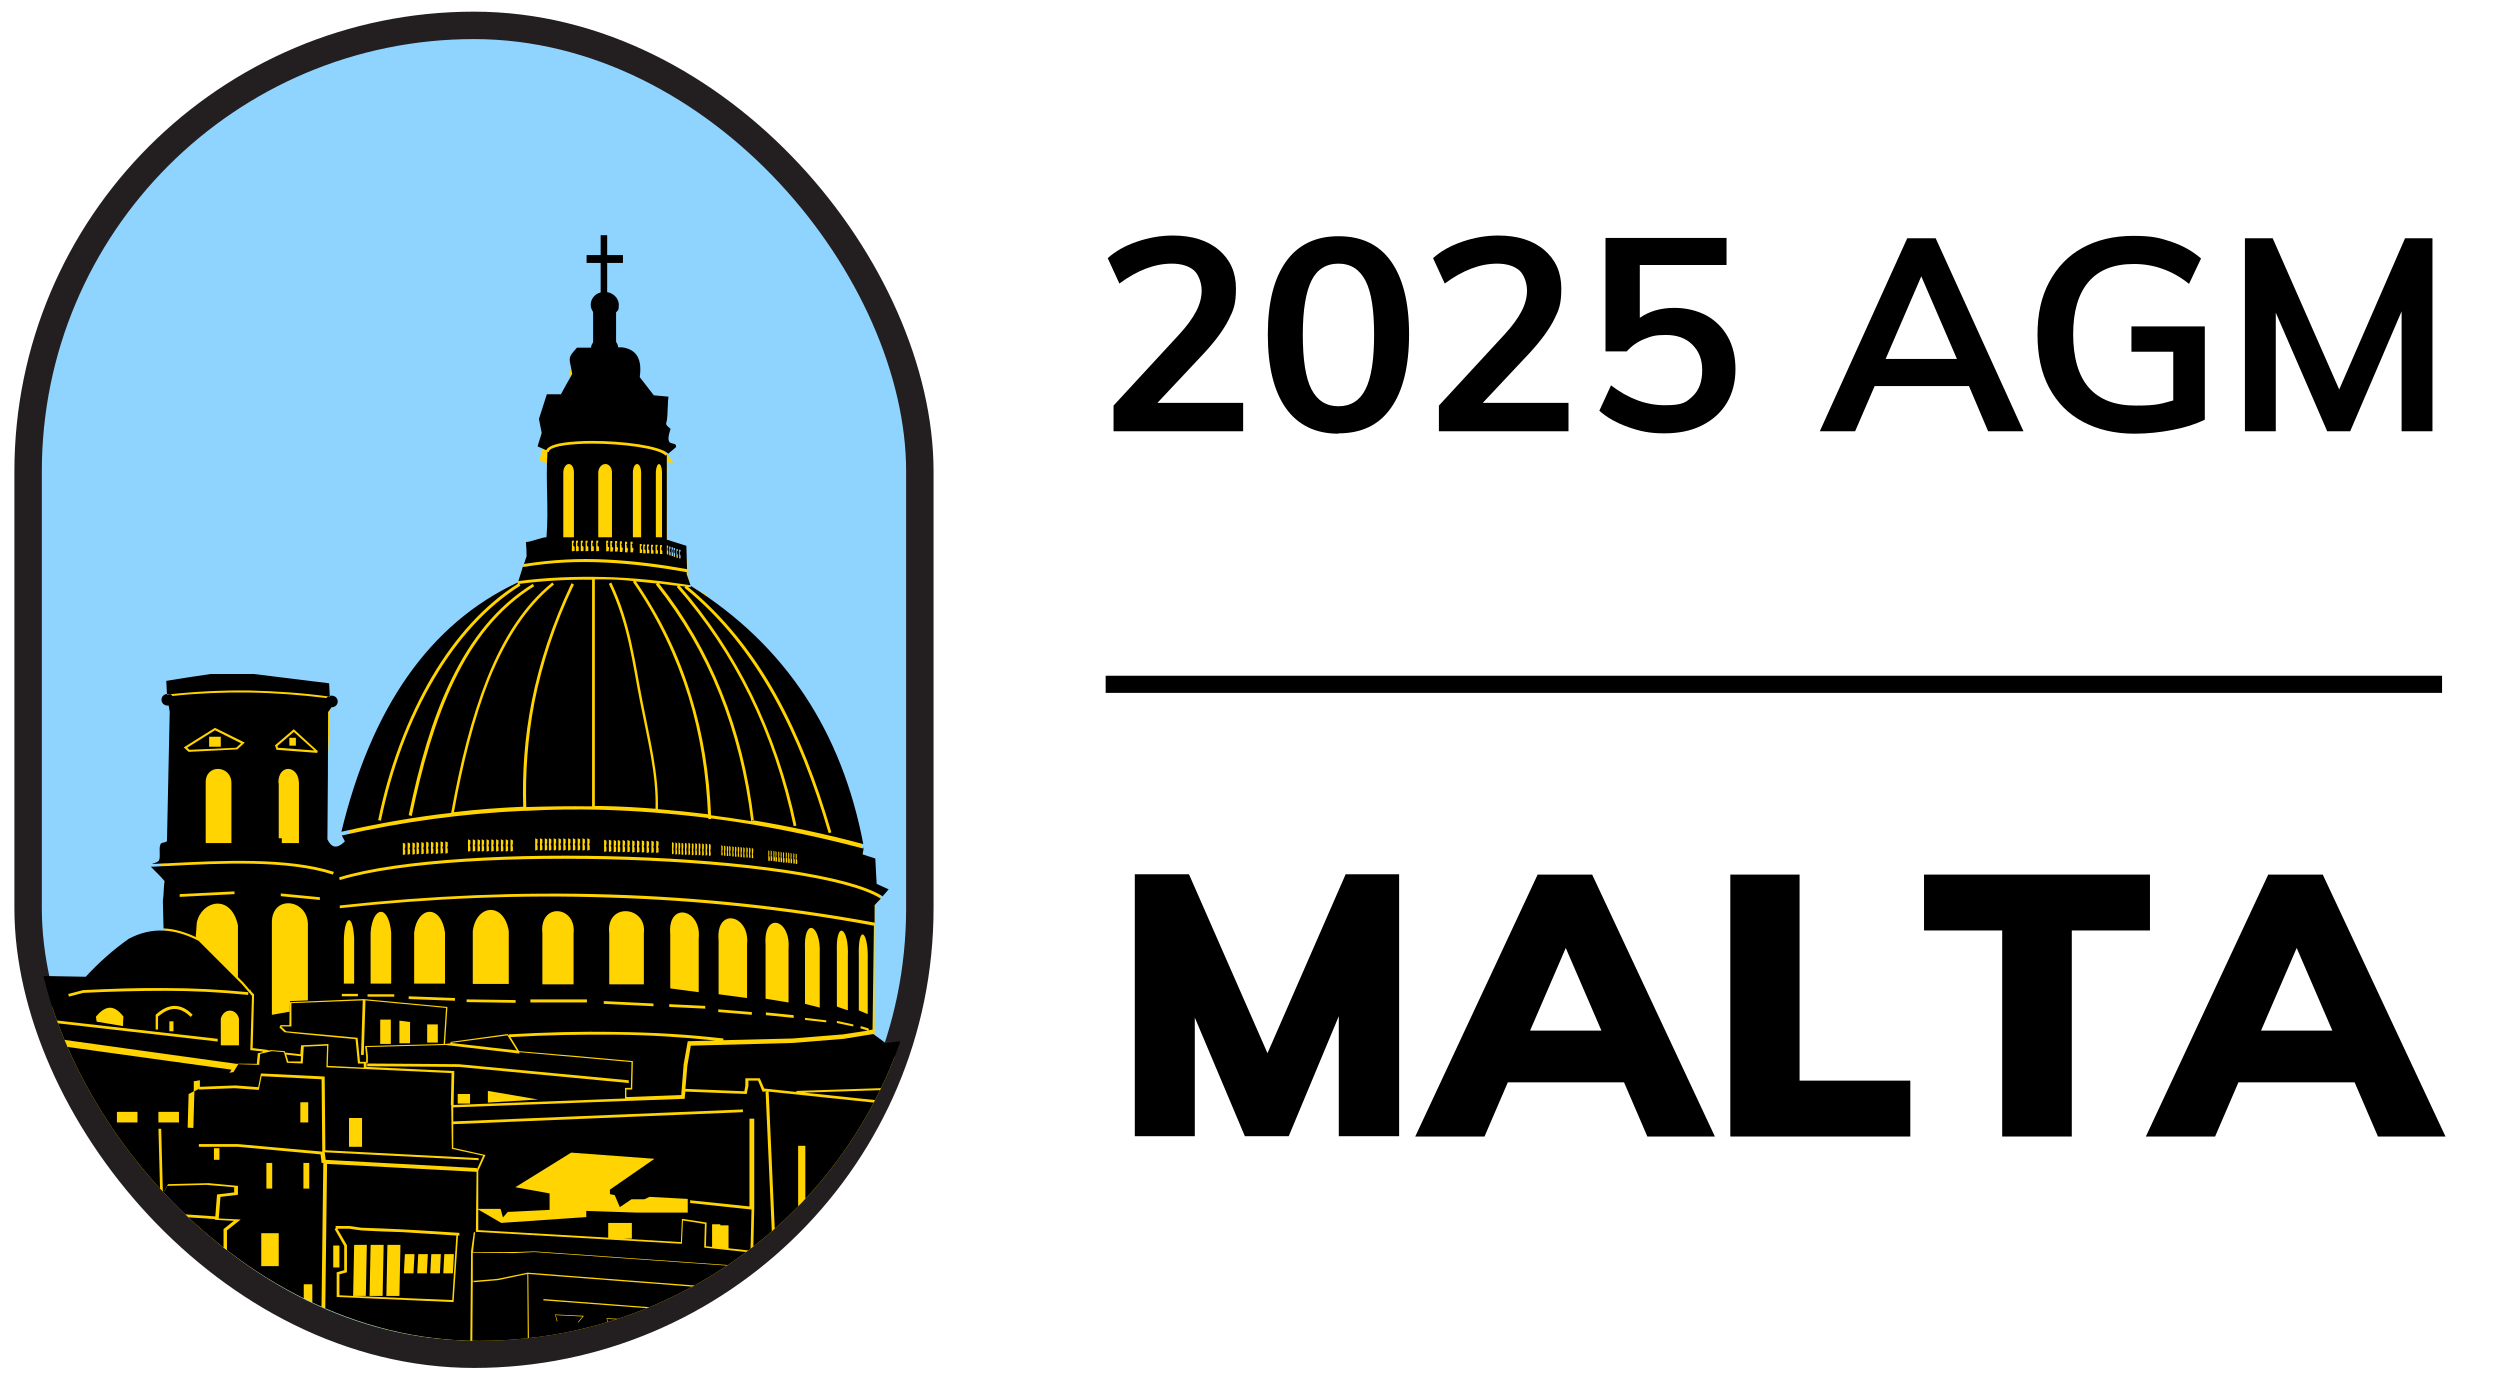<?xml version="1.0" encoding="UTF-8"?>
<svg id="Layer_2" data-name="Layer 2" xmlns="http://www.w3.org/2000/svg" xmlns:xlink="http://www.w3.org/1999/xlink" version="1.1" viewBox="0 0 729.2 401.7">
  <defs>
    <style>
      .cls-1 {
        clip-path: url(#clippath);
      }

      .cls-2, .cls-3, .cls-4, .cls-5, .cls-6 {
        stroke-width: 0px;
      }

      .cls-2, .cls-7, .cls-8 {
        fill: none;
      }

      .cls-3 {
        fill: #ffd400;
      }

      .cls-3, .cls-5, .cls-6 {
        fill-rule: evenodd;
      }

      .cls-7 {
        stroke: #000;
        stroke-miterlimit: 4;
        stroke-width: 5px;
      }

      .cls-4, .cls-6 {
        fill: #000;
      }

      .cls-5 {
        fill: #ffec00;
      }

      .cls-9 {
        fill: #8fd4ff;
        stroke: #231f20;
        stroke-width: 8px;
      }

      .cls-9, .cls-8 {
        stroke-miterlimit: 10;
      }

      .cls-8 {
        display: none;
        stroke: #fff;
      }
    </style>
    <clipPath id="clippath">
      <rect class="cls-2" x="9.7" y="3.5" width="260.1" height="387.6" rx="130.1" ry="130.1"/>
    </clipPath>
  </defs>
  <rect class="cls-8" y="0" width="269.5" height="401.7"/>
  <g>
    <g>
      <rect class="cls-9" x="8.2" y="7.4" width="260.1" height="387.6" rx="130.1" ry="130.1"/>
      <g class="cls-1">
        <g>
          <polygon class="cls-3" points="15.6 286.6 47.9 282.8 48.1 254.8 46.5 251.4 49.6 249.6 51.6 215.4 49.4 201.1 74.6 200.6 96.5 203.2 94.7 240.7 96.1 248.5 97.9 258.2 107 222.7 122.5 195.8 139.9 176.8 151.1 169.9 153.8 162.1 159.8 160.7 159.8 135.3 157.3 134.2 158.5 130.3 157.7 126.2 159.9 119.1 164 119.1 167.3 113.1 166.1 108.3 168.7 105.4 174.8 105.4 196.4 135 193.9 134.8 194.9 136.7 194.6 143.6 194.9 161.5 200.7 163.3 200.8 170.9 205.9 173.4 218.4 187.1 231.5 201.1 242.2 218.4 249.5 239.1 252.3 250.5 252.3 251.7 255.7 257.9 256.9 262.1 255.1 264.1 255.1 305.6 258.6 308 314.1 313.6 337.6 303.2 349.5 305.4 366.2 305.6 366.8 308 372.6 310.5 411.3 320.4 401 430.8 247.1 450.7 72 408.6 12.4 387.5 15.6 286.6"/>
          <path class="cls-6" d="M466,316.1h-1.4c0,.1-36-3.5-36-3.5l.2,36.3h-.8s-.2-36.3-.2-36.3h.4s-.2-2.2-.2-2.2l-8.4-.9-7.7.6-.6,1.1h.4s-.7,37.1-.7,37.1l.8,5.1h0c0,0,.4,28.9.4,28.9l54.1,4.5-3.4,5v1.8s0,0,0,0c0,1.1-.1,2.2-.2,3.3l16-.2c0-8.4-.1-16.8-.2-25.6l-38,1.6-24.5,2.4v-.8c21.8-2.1,40.8-3.1,62.9-4h0s10.3,1.3,10.3,1.3v.8c-.1,0-10-1.3-10-1.3l.2,52.9,1.6,33.4c11.4-1.6,81.5-.4,98.7,6.7,0-4.6.1-9.2.2-13.7h-5.9v-15.7h3.5l2.4,2.7-1.4-2v-.4c-.1,0-.1-4.5-.1-4.5h1.7s-.1-.2-.1-.2h-6v-15.7h6.3v.3l.2-.3-1.4-.6v-2.7c0,0,.8-.3.8-.3v-.5c-.1,0-.1-.1-.1-.1h-5.7v-14.9l-.7.6-1.4-.3c0-2,.1-4,.2-6h0v-2.6h0s.1-3.5.1-3.5v-.2c0,0,.7-1.4.7-1.4l-.3-1.7-.6-1.3v-.3c0,0-.1-4.1-.1-4.1l1.4-.9-1.5-3.1v-.3c0,0,0-2.2,0-2.2h1.1c0-.1-.7-1.2-.7-1.2v-.3c-.1,0-.2-5.5-.2-5.5h-.7v2.1h-1.8s-1.5-.5-1.5-.5l-1.7.6-.3-.6-1.3.7-.6-2.6-.9-.8.2-8.5-5.7-2.6-8.5.8v-7.5c-.1,0-6.5-1.3-6.5-1.3l-.2-1.4-5.4-.7v-.6l-3.3-.4c0-1.8.2-3.3.6-4.4l-6.2-2.2v-.4c0,0-47.7-16.4-47.7-16.4v-.3c-4.8.6-9.7,1.2-14.6,1.8h0ZM474.3,463.1l2.9-.7,3.4-4.2h0s0,0,0,0h0s.1-.2.1-.2h0s0,0,0,0h0s0,0,0,0h0s0,0,0,0h0c0,0,0,0,0,0h0s0-.2,0-.2h-.4c-1-20.9-1.5-40.4-1.7-60.6v.2s-16,.2-16,.2h0c-.5,11-.3,22.7-.5,33.7l8.8.9-.6,6.1v.3c-.1,0-7,9.6-7,9.6l-.4,11.2,11.1,1.4v2.6h0ZM485.2,386l3.4.4v-4.3c0,0-3.4-.4-3.4-.4v4.3h0ZM489,386.5l3.9.5v-4.3l-3.8-.5v4.3h0ZM492.9,387.4l-3.9-.5v4.4c0,0,3.9.5,3.9.5v-4.4h0ZM488.6,386.9l-3.4-.4v4.4l3.3.4v-4.4h0ZM454.9,382.5h2.2v-2.8h-2.2v2.8h0ZM457.5,382.5h2.2v-2.8h-2.2v2.8h0ZM459.7,382.9h-2.2v2.8h2.2v-2.8h0ZM457.1,382.9h-2.2v2.8h2.2v-2.8h0ZM485.2,409.2h3.4c0,0,0-3,0-3h-3.4v3h0ZM489,409.3h3.7c0,0,0-3.1,0-3.1h-3.7v3.1h0ZM492.7,409.8h-3.7c0,0,0,3.5,0,3.5h3.7v-3.5h0ZM488.6,409.7h-3.4c0,0,0,3.6,0,3.6h3.4v-3.6h0ZM549.3,352.9l.8-.3h.1s13.2,2.8,13.2,2.8v.4c0,0-13.2-2.8-13.2-2.8l-.9.3v7.4c.1,0,.5,2,.5,2h0s.2,4.5.2,4.5l-15.4-2.4v-.4c0,0,15,2.3,15,2.3l-.2-4-.4-2h0s-.2-11-.2-11h.4s0,3.2,0,3.2h0ZM535,332.5c.3-.5.7-1,1.2-1.3h-4.5c0,.1,3.2,1.3,3.2,1.3h0ZM539,324.9l-24.5.4v-.6s24.5-.4,24.5-.4v-5.4c0,0-40.6.7-40.6.7v-.6s40.5-.7,40.5-.7v-5.7c0,0-57.3,1.7-57.3,1.7l46.9,16.1h0c0-.1,10-.4,10-.4l.6-1.5v-3.5h0ZM355.9,338.2h5.1v37.6h-5.3v-37.6h.2ZM360.6,338.6h-4.5v36.8h4.5v-36.8h0ZM355.3,331.5h7.8v5.3h-8v-5.3h.2ZM362.7,331.9h-7.2v4.5h7.2v-4.5h0ZM580.7,395.6v.7l.7-.4v-.3c-.1,0-.7,0-.7,0h0ZM553.5,398.4h9v17.7h-9v-17.7h0ZM508.3,372.2h2v14.8h-2v-14.8h0ZM521.2,373.3h2v14.8h-2v-14.8h0ZM502.1,375.3c0-6.3-2.7-5.4-2.6,0,.9,0,1.7,0,2.6,0h0ZM524.7,379.3h5.5v-5.7h2v14.8h-1.1v6.8h-6.4v-16h0ZM511.3,376.8h1.5v-4.3h2v4.3h2.1v-3.9h2v14.8h-1.5v4.8h-6.2v-15.8h0ZM498.8,375.9h7v18.1h-7v-18.1h0ZM538.7,394h10v18.2h-10v-18.2h0ZM509.1,410.9h1.6v-11.6c0-2.1-1.6-2-1.6,0v11.6h0ZM525.7,426.6h6v15.2h-6v-15.2h0ZM512.8,426.6h6v15.2h-6v-15.2h0ZM494.5,402.1h9.7v17.3h-9.7v-17.3h0ZM512.3,402.3h6v16h-6v-16h0ZM525.3,403.7h6v15.3h-6v-15.3h0ZM495.7,426.1h6.9v10.4h-6.9v-10.4h0ZM530.8,453.4h1.8v2.6h-1.8v-2.6h0ZM526.6,453.1h1.8v2.6h-1.8v-2.6h0ZM522.1,452.4h1.8v3.2h-1.8v-3.2h0ZM517.9,452.1h1.8v3.2h-1.8v-3.2h0ZM509.3,451.7h1.7v3.4h-1.7v-3.4h0ZM530.6,451.8h1.9v-3.1c0-1.2-1.8-1.1-1.9,0v3.1h0ZM526.4,451.4h1.9v-3.1c0-1.2-1.8-1.1-1.9,0v3.1h0ZM521.9,450.8h1.9v-3.1c0-1.2-1.8-1.1-1.9,0v3.1h0ZM517.7,450.4h1.9v-3.1c0-1.2-1.8-1.1-1.9,0v3.1h0ZM509.1,450.2h1.9v-3.1c0-1.2-1.8-1.1-1.9,0v3.1h0ZM500.1,445.6h4.2v9.7h-4.2v-9.7h0ZM496.2,445.6h2.1v10h-2.1v-10h0ZM451.1,343.8l31.1-2.3h0l-.4-3,.9-3.8,10,1.6.3,3.4,7.7,1.4,1.3-6.7h31.5c0-.1-.7,5.3-.7,5.3l.6,23.5-26.3-3.6-.9-2.9-.8-3.5-.4-7.3-9.6-1.8-4.1-.3-.2-2.5h-3.4s0,.4,0,.4l-36.5,2.7v-.8h0ZM411.3,311.2l-39.2-4.7-2.3-1.8-3.4-.7-.6-2.3-2-.2-12.3.6-8.4-2.5-3.9-.2,43.9,16,22.3-1.2,1.4,1.4h4c0,0,0,.5,0,.5v-4.8c0,0,.5,0,.5,0h0ZM337.8,299.2h-.7s-46.9,22.2-46.9,22.2v12.2l2.7,1.2,19.3.7,1.1-.9,1.4-2.8h2.5c0-.1-.2,2.6-.2,2.6l1.4,2.9,10.1-1.1,2.1-2.2,8.9,3v-.2s15.4-.6,15.4-.6v.4s-14.8.6-14.8.6l.7.2-.6,1.2-4.7.9-1.4,4.1,1.3,2.3c.3-2.9,2.7-2.5,2.7,0l.3,26.7h-3.1c0,0,0,2.4,0,2.4h0s39.6,4.1,39.6,4.1h0s7.5.6,7.5.6v-9.6h3.9v9.7h-2.3l27.6,2.3-.4-28.8-.8-5.1h0c0,0,.2-11.3.2-11.3l-47.8,1.4v-.4s47.8-1.4,47.8-1.4v.2s.1-6.3.1-6.3l-45.8,1.8v-.4s45.8-1.8,45.8-1.8v.2s.3-14,.3-14h-4.1c0,0-.3-.2-.3-.2l-1.3-1.3-22,1.2h-.2s-45.2-16.5-45.2-16.5v-.4h.1ZM381.5,323.5l-83.9,3.1-.4-1.4c13.9-7,27.8-14,41.8-21,14.5,5.2,29,10.5,43.5,15.7l-.3,3.6h-.7ZM298.3,325.7l54-2-52.5,1.9-.2-.8-1.4.7h0ZM381.4,322.7h0s0-.2,0-.2v.2s0,0,0,0h0ZM339.1,305.1l-35.8,18,35.8-18,.7.2-.7-.2h0ZM381.7,320.4l-1.4-.5,1.4.5v.2s0-.2,0-.2h0ZM301.7,324.8l79.1-2.9v-.9c0,0-41.6-15-41.6-15l-37.5,18.8h0ZM415.6,381.1h3.9v1.2h-3.9v-1.2h0ZM429,380.5h5.4v2.4h-5.4v-2.4h0ZM415.5,362h2.7v3.9h-2.7v-3.9h0ZM406.4,363.6h2.8v5.6h-2.8v-5.6h0ZM406,346h1.8v4.7h-1.8v-4.7h0ZM382.1,349.1h4.9v12.1h-4.9v-12.1h0ZM367.1,349.1h4.9v12.1h-4.9v-12.1h0ZM349.8,373.7h-9v-32.2c0-1,0-2,.1-3.1,2.2,0,4.4-.1,6.6-.2.6,0,1.1.2.7.8-1.8.2-1.1,1.4-.8,2.5.1.2.2.4.4.6.4,0,.9,0,1.3-.1v-.5h.7v32.2h0ZM556.3,419.9h1.9v1.4h-1.9v-1.4h0ZM556.4,422.2h1.6v4.5h-1.6v-4.5h0ZM562.3,422.8h.5v4.1h-.5v-4.1h0ZM562.3,419.9h.6v1.5h-.6v-1.5h0ZM561.1,422.8h.5v4.1h-.5v-4.1h0ZM561.1,419.9h.6v1.5h-.6v-1.5h0ZM559.6,422.8h.7v4.1h-.7v-4.1h0ZM559.6,419.9h.8v1.5h-.8v-1.5h0ZM546,419h.9v4.1h-.9v-4.1h0ZM546,416.1h1v1.5h-1v-1.5h0ZM543.9,419h.9v4.1h-.9v-4.1h0ZM543.9,416.1h1v1.5h-1v-1.5h0ZM541.4,419h1.2v4.1h-1.2v-4.1h0ZM541.4,416h1.4v1.5h-1.4v-1.5h0ZM572.2,419.3h.9v4.1h-.9v-4.1h0ZM572.2,416.4h1v1.5h-1v-1.5h0ZM570.1,419.3h.9v4.1h-.9v-4.1h0ZM570.1,416.4h1v1.5h-1v-1.5h0ZM567.6,419.3h1.2v4.1h-1.2v-4.1h0ZM567.6,416.4h1.4v1.5h-1.4v-1.5h0ZM572.2,399.8h.9v4.1h-.9v-4.1h0ZM572.2,396.9h1v1.5h-1v-1.5h0ZM570.1,399.8h.9v4.1h-.9v-4.1h0ZM570.1,396.9h1v1.5h-1v-1.5h0ZM567.6,399.8h1.2v4.1h-1.2v-4.1h0ZM567.6,396.8h1.4v1.5h-1.4v-1.5h0ZM567.3,375.3h2v6.6h-2v-6.6h0ZM569.3,370.8c.5,0,.9.5.9,1s-.4,1-.9,1-.9-.5-.9-1,.4-1,.9-1h0ZM566.8,370.5c.5,0,.9.5.9,1s-.4,1-.9,1-.9-.5-.9-1,.4-1,.9-1h0ZM543.5,379.6h2.1v3.9h-2.1v-3.9h0ZM543.6,376.8h2.6v1.6h-2.6v-1.6h0ZM541.2,379.6h1.4v3.8h-1.4v-3.8h0ZM541.2,376.9h1.1v1.6h-1.1v-1.6h0ZM556.5,382.3h1.3v4.1h-1.3v-4.1h0ZM555.8,375.9h5v3.1h-5v-3.1h0ZM560.9,362.2h.4v1.1h-.4v-1.1h0ZM560.8,364.4l.5.2v3.9l-.5-.2v-3.9h0ZM559.8,362.2h.4v1.1h-.4v-1.1h0ZM559.8,364.4l.5.2v3.9l-.5-.2v-3.9h0ZM558.8,362.2h.5v1.1h-.5v-1.1h0ZM558.7,364.4l.7.2v3.9l-.7-.2v-3.9h0ZM556.4,362.1h.9v1h-.9v-1h0ZM556.3,364.4h1.3v3.9h-1.3v-3.9h0ZM542.3,352l3.8.4v2.9l-3.8-.4v-2.9h0ZM492.3,354h1.2v7.4h-1.2v-7.4h0ZM500.9,351.6c.4,0,.7.4.7.8s-.3.8-.7.8-.7-.4-.7-.8.3-.8.7-.8h0ZM497.1,350.6c.4,0,.7.4.7.8s-.3.8-.7.8-.7-.4-.7-.8.3-.8.7-.8h0Z"/>
          <path class="cls-6" d="M335,375.7l-13.9-.2-8.8-.6-38.8.9-14,1.6.2.8-2.2.3-2.5,1.3v1.5s59.2-1.6,59.2-1.6c49.4,3.7,98.8,7.5,148.1,11.5v.4s2.9-4.2,2.9-4.2l-90.7-7.5-39.6-4.1h0ZM344.4,401.3l-8.6-.7.2-.8c.4-1.3.8-2.5,1.4-3.6.6-1.1,1.3-2.1,2.3-2.9l.2-.2h.2c1.3.9,2.4,1.9,3.2,3.1.8,1.2,1.3,2.6,1.6,4.3v.7c.1,0-.5,0-.5,0h0ZM337.1,399.5l6.8.5c-.2-1.1-.6-2.1-1.2-3-.7-1-1.5-1.8-2.7-2.5-.7.7-1.3,1.5-1.8,2.4-.4.8-.8,1.7-1.1,2.6h0ZM442.3,407.6l-7.9-.6.2-.7c.3-1.2.8-2.3,1.3-3.3.6-1,1.2-1.9,2.1-2.7l.2-.2h.2c1.2.8,2.2,1.7,2.9,2.8.7,1.1,1.2,2.4,1.4,4v.7c0,0-.4,0-.4,0h0ZM435.5,406l6.3.5c-.2-1-.6-2-1.1-2.8-.6-.9-1.4-1.7-2.5-2.3-.7.6-1.2,1.4-1.7,2.2-.4.7-.7,1.5-1,2.4h0ZM459.2,408.6l-6.9-.4.2-.4c.3-.8.7-1.5,1.1-2.1.5-.7,1.1-1.2,1.8-1.7h.2c0,0,.2,0,.2,0,1.1.5,1.9,1,2.5,1.7.6.7,1.1,1.6,1.3,2.5v.4c0,0-.4,0-.4,0h0ZM453.3,407.6l5.5.3c-.2-.7-.5-1.3-1-1.8-.5-.6-1.2-1.1-2.1-1.5-.6.4-1.1.9-1.5,1.4-.3.5-.6,1-.9,1.5h0ZM450.8,408l-7.5-.4.2-.5c.3-.8.7-1.6,1.2-2.3.5-.7,1.2-1.3,2-1.8h.2c0-.1.2,0,.2,0,1.1.5,2.1,1.1,2.8,1.9.7.8,1.2,1.7,1.4,2.8v.5c0,0-.4,0-.4,0h0ZM444.5,406.9l5.9.3c-.2-.7-.6-1.4-1.1-1.9-.6-.6-1.3-1.2-2.3-1.6-.6.4-1.2,1-1.6,1.5-.4.5-.7,1.1-.9,1.7h0ZM432.7,406.7l-6.9-.4.2-.4c.3-.8.7-1.5,1.1-2.1.5-.7,1.1-1.2,1.8-1.7h.2c0,0,.2,0,.2,0,1.1.5,1.9,1,2.5,1.7.6.7,1.1,1.6,1.3,2.5v.4c0,0-.4,0-.4,0h0ZM426.8,405.7l5.5.3c-.2-.7-.5-1.3-1-1.8-.5-.6-1.2-1.1-2.1-1.5-.6.4-1.1.9-1.5,1.4-.3.5-.6,1-.9,1.5h0ZM424.4,406l-7.5-.4.2-.5c.3-.8.7-1.6,1.2-2.3.5-.7,1.2-1.3,2-1.8h.2c0-.1.2,0,.2,0,1.1.5,2.1,1.1,2.8,1.9.7.8,1.2,1.7,1.4,2.8v.5c0,0-.4,0-.4,0h0ZM418,404.9l5.9.3c-.2-.7-.6-1.4-1.1-1.9-.6-.6-1.3-1.2-2.3-1.6-.6.4-1.2,1-1.6,1.5-.4.5-.7,1.1-.9,1.7h0ZM393.3,404.5l-7.9-.6.2-.7c.3-1.2.8-2.3,1.3-3.3.6-1,1.2-1.9,2.1-2.7l.2-.2h.2c1.2.8,2.2,1.7,2.9,2.8.7,1.1,1.2,2.4,1.4,4v.7c0,0-.4,0-.4,0h0ZM386.6,402.9l6.3.5c-.2-1-.6-2-1.1-2.8-.6-.9-1.4-1.7-2.5-2.3-.7.6-1.2,1.4-1.7,2.2-.4.7-.7,1.5-1,2.4h0ZM410.2,405.5l-6.9-.4.2-.4c.3-.8.7-1.5,1.1-2.1.5-.7,1.1-1.2,1.8-1.7h.2c0,0,.2,0,.2,0,1.1.5,1.9,1,2.5,1.7.6.7,1.1,1.6,1.3,2.5v.4c0,0-.4,0-.4,0h0ZM404.4,404.5l5.5.3c-.2-.7-.5-1.3-1-1.8-.5-.6-1.2-1.1-2.1-1.5-.6.4-1.1.9-1.5,1.4-.3.5-.6,1-.9,1.5h0ZM401.9,404.8l-7.5-.4.2-.5c.3-.8.7-1.6,1.2-2.3.5-.7,1.2-1.3,2-1.8h.2c0-.1.2,0,.2,0,1.1.5,2.1,1.1,2.8,1.9.7.8,1.2,1.7,1.4,2.8v.5c0,0-.4,0-.4,0h0ZM395.6,403.7l5.9.3c-.2-.7-.6-1.4-1.1-1.9-.6-.6-1.3-1.2-2.3-1.6-.6.4-1.2,1-1.6,1.5-.4.5-.7,1.1-.9,1.7h0ZM383.8,403.5l-6.9-.4.2-.4c.3-.8.7-1.5,1.1-2.1.5-.7,1.1-1.2,1.8-1.7h.2c0,0,.2,0,.2,0,1.1.5,1.9,1,2.5,1.7.6.7,1.1,1.6,1.3,2.5v.4c0,0-.4,0-.4,0h0ZM377.9,402.5l5.5.3c-.2-.7-.5-1.3-1-1.8-.5-.6-1.2-1.1-2.1-1.5-.6.4-1.1.9-1.5,1.4-.3.5-.6,1-.9,1.5h0ZM375.4,402.9l-7.5-.4.2-.5c.3-.8.7-1.6,1.2-2.3.5-.7,1.2-1.3,2-1.8h.2c0-.1.2,0,.2,0,1.1.5,2.1,1.1,2.8,1.9.7.8,1.2,1.7,1.4,2.8v.5c0,0-.4,0-.4,0h0ZM369.1,401.8l5.9.3c-.2-.7-.6-1.4-1.1-1.9-.6-.6-1.3-1.2-2.3-1.6-.6.4-1.2,1-1.6,1.5-.4.5-.7,1.1-.9,1.7h0ZM362.7,402.3l-7.5-.4.2-.5c.3-.8.7-1.6,1.2-2.3.5-.7,1.2-1.3,2-1.8h.2c0-.1.2,0,.2,0,1.1.5,2.1,1.1,2.8,1.9.7.8,1.2,1.7,1.4,2.8v.5c0,0-.4,0-.4,0h0ZM356.3,401.2l5.9.3c-.2-.7-.6-1.4-1.1-1.9-.6-.6-1.3-1.2-2.3-1.6-.6.4-1.2,1-1.6,1.5-.4.5-.7,1.1-.9,1.7h0ZM353.7,401.6l-8.1-.5.2-.5c.4-.9.8-1.7,1.3-2.5.6-.8,1.3-1.4,2.1-2h.2c0-.1.2,0,.2,0,1.2.5,2.2,1.2,3,2,.8.8,1.2,1.8,1.5,3v.5c0,0-.4,0-.4,0h0ZM346.8,400.4l6.4.4c-.2-.8-.6-1.5-1.1-2.1-.6-.7-1.5-1.3-2.5-1.8-.7.5-1.3,1-1.7,1.7-.4.6-.7,1.2-1,1.8h0ZM334,400.2l-7.5-.4.2-.5c.3-.8.7-1.6,1.2-2.3.5-.7,1.2-1.3,2-1.8h.2c0-.1.2,0,.2,0,1.1.5,2.1,1.1,2.8,1.9.7.8,1.2,1.7,1.4,2.8v.5c0,0-.4,0-.4,0h0ZM327.7,399.1l5.9.3c-.2-.7-.6-1.4-1.1-1.9-.6-.6-1.3-1.2-2.3-1.6-.6.4-1.2,1-1.6,1.5-.4.5-.7,1.1-.9,1.7h0ZM325,399.5l-8.1-.5.2-.5c.4-.9.8-1.7,1.3-2.5.6-.8,1.3-1.4,2.1-2h.2c0-.1.2,0,.2,0,1.2.5,2.2,1.2,3,2,.8.8,1.2,1.8,1.5,3v.5c0,0-.4,0-.4,0h0ZM318.1,398.3l6.4.4c-.2-.8-.6-1.5-1.1-2.1-.6-.7-1.5-1.3-2.5-1.8-.7.5-1.3,1-1.7,1.7-.4.6-.7,1.2-1,1.8h0ZM399.7,428.3h.4c0-.1.4,1.1.4,1.1l-.5.5v.9c0,0,.3.8.3.8v1c0,0-.8,0-.8,0v-4.3h.1ZM380.5,428h.4c0-.1.4,1.1.4,1.1l-.5.5v.9c0,0,.3.8.3.8v1c0,0-.8,0-.8,0v-4.3h.1ZM408.1,428.7h.4c0-.1.4,1.1.4,1.1l-.5.5v.9c0,0,.3.8.3.8v1c0,0-.8,0-.8,0v-4.3h.1ZM405.3,428.7h.4c0-.1.4,1,.4,1v-1s.4-.1.4-.1l.4,1.2-.5.5v.9c0,0,.3.8.3.8v1c0,0-.8,0-.8,0v-3.1c.1,0-.3.4-.3.4v.9c0,0,.3.8.3.8v1c0,0-.8,0-.8,0v-4.3h.1ZM403.4,428.7h.4c0-.1.4,1.1.4,1.1l-.5.5v.9c0,0,.3.8.3.8v1c0,0-.8,0-.8,0v-4.3h.1ZM404.4,428.7h.4c0-.1.4,1.1.4,1.1l-.5.5v.9c0,0,.3.8.3.8v1c0,0-.8,0-.8,0v-4.3h.1ZM407.1,428.7h.4c0-.1.4,1.1.4,1.1l-.5.5v.9c0,0,.3.8.3.8v1c0,0-.8,0-.8,0v-4.3h.1ZM398.8,428.3h.4c0-.1.4,1.1.4,1.1l-.5.5v.9c0,0,.3.8.3.8v1c0,0-.8,0-.8,0v-4.3h.1ZM397.8,428.3h.4c0-.1.4,1.1.4,1.1l-.5.5v.9c0,0,.3.8.3.8v1c0,0-.8,0-.8,0v-4.3h.1ZM396.8,428.3h.4c0-.1.4,1.1.4,1.1l-.5.5v.9c0,0,.3.8.3.8v1c0,0-.8,0-.8,0v-4.3h.1ZM395.8,428.3h.4c0-.1.4,1.1.4,1.1l-.5.5v.9c0,0,.3.8.3.8v1c0,0-.8,0-.8,0v-4.3h.1ZM393.1,428.3h.4c0-.1.4,1,.4,1v-1s.4-.1.4-.1l.4,1.2-.5.5v.9c0,0,.3.8.3.8v1c0,0-.8,0-.8,0v-3.1c.1,0-.3.4-.3.4v.9c0,0,.3.8.3.8v1c0,0-.8,0-.8,0v-4.3h.1ZM391.2,428.3h.4c0-.1.4,1.1.4,1.1l-.5.5v.9c0,0,.3.8.3.8v1c0,0-.8,0-.8,0v-4.3h.1ZM392.1,428.3h.4c0-.1.4,1.1.4,1.1l-.5.5v.9c0,0,.3.8.3.8v1c0,0-.8,0-.8,0v-4.3h.1ZM394.9,428.3h.4c0-.1.4,1.1.4,1.1l-.5.5v.9c0,0,.3.8.3.8v1c0,0-.8,0-.8,0v-4.3h.1ZM387.8,428h.4c0-.1.4,1.1.4,1.1l-.5.5v.9c0,0,.3.8.3.8v1c0,0-.8,0-.8,0v-4.3h.1ZM385,428h.4c0-.1.4,1,.4,1v-1s.4-.1.4-.1l.4,1.2-.5.5v.9c0,0,.3.8.3.8v1c0,0-.8,0-.8,0v-3.1c.1,0-.3.4-.3.4v.9c0,0,.3.8.3.8v1c0,0-.8,0-.8,0v-4.3h.1ZM383.2,428h.4c0-.1.4,1.1.4,1.1l-.5.5v.9c0,0,.3.8.3.8v1c0,0-.8,0-.8,0v-4.3h.1ZM384.1,428h.4c0-.1.4,1.1.4,1.1l-.5.5v.9c0,0,.3.8.3.8v1c0,0-.8,0-.8,0v-4.3h.1ZM386.9,428h.4c0-.1.4,1.1.4,1.1l-.5.5v.9c0,0,.3.8.3.8v1c0,0-.8,0-.8,0v-4.3h.1ZM377.7,428h.4c0-.1.4,1,.4,1v-1s.4-.1.4-.1l.4,1.2-.5.5v.9c0,0,.3.8.3.8v1c0,0-.8,0-.8,0v-3.1c.1,0-.3.4-.3.4v.9c0,0,.3.8.3.8v1c0,0-.8,0-.8,0v-4.3h.1ZM375.8,428h.4c0-.1.4,1.1.4,1.1l-.5.5v.9c0,0,.3.8.3.8v1c0,0-.8,0-.8,0v-4.3h.1ZM376.8,428h.4c0-.1.4,1.1.4,1.1l-.5.5v.9c0,0,.3.8.3.8v1c0,0-.8,0-.8,0v-4.3h.1ZM379.5,428h.4c0-.1.4,1.1.4,1.1l-.5.5v.9c0,0,.3.8.3.8v1c0,0-.8,0-.8,0v-4.3h.1ZM318.5,425.7h.4c0-.1.4,1.1.4,1.1l-.5.5v.9c0,0,.3.8.3.8v1c0,0-.8,0-.8,0l.2-4.3h0ZM344.5,426.4h.4c0-.1.4,1.1.4,1.1l-.5.5v.9c0,0,.3.8.3.8v1c0,0-.8,0-.8,0l.2-4.3h0ZM366.8,426.9h.4c0-.1.4,1.1.4,1.1l-.5.5v.9c0,0,.3.8.3.8v1c0,0-.8,0-.8,0l.2-4.3h0ZM365.9,426.9h.4c0-.1.4,1.1.4,1.1l-.5.5v.9c0,0,.3.8.3.8v1c0,0-.8,0-.8,0l.2-4.3h0ZM364.9,426.8h.4c0-.1.4,1.1.4,1.1l-.5.5v.9c0,0,.3.8.3.8v1c0,0-.8,0-.8,0l.2-4.3h0ZM364,426.8h.4c0-.1.4,1.1.4,1.1l-.5.5v.9c0,0,.3.8.3.8v1c0,0-.8,0-.8,0l.2-4.3h0ZM363.1,426.8h.4c0-.1.4,1.1.4,1.1l-.5.5v.9c0,0,.3.8.3.8v1c0,0-.8,0-.8,0l.2-4.3h0ZM362.1,426.8h.4c0-.1.4,1.1.4,1.1l-.5.5v.9c0,0,.3.8.3.8v1c0,0-.8,0-.8,0l.2-4.3h0ZM361.2,426.8h.4c0-.1.4,1.1.4,1.1l-.5.5v.9c0,0,.3.8.3.8v1c0,0-.8,0-.8,0l.2-4.3h0ZM360.3,426.7h.4c0-.1.4,1.1.4,1.1l-.5.5v.9c0,0,.3.8.3.8v1c0,0-.8,0-.8,0l.2-4.3h0ZM359.4,426.7h.4c0-.1.4,1.1.4,1.1l-.5.5v.9c0,0,.3.8.3.8v1c0,0-.8,0-.8,0l.2-4.3h0ZM358.4,426.7h.4c0-.1.4,1.1.4,1.1l-.5.5v.9c0,0,.3.8.3.8v1c0,0-.8,0-.8,0l.2-4.3h0ZM357.5,426.7h.4c0-.1.4,1.1.4,1.1l-.5.5v.9c0,0,.3.8.3.8v1c0,0-.8,0-.8,0l.2-4.3h0ZM356.6,426.7h.4c0-.1.4,1.1.4,1.1l-.5.5v.9c0,0,.3.8.3.8v1c0,0-.8,0-.8,0l.2-4.3h0ZM355.6,426.6h.4c0-.1.4,1.1.4,1.1l-.5.5v.9c0,0,.3.8.3.8v1c0,0-.8,0-.8,0l.2-4.3h0ZM354.7,426.6h.4c0-.1.4,1.1.4,1.1l-.5.5v.9c0,0,.3.8.3.8v1c0,0-.8,0-.8,0l.2-4.3h0ZM353.8,426.6h.4c0-.1.4,1.1.4,1.1l-.5.5v.9c0,0,.3.8.3.8v1c0,0-.8,0-.8,0l.2-4.3h0ZM352.9,426.6h.4c0-.1.4,1.1.4,1.1l-.5.5v.9c0,0,.3.8.3.8v1c0,0-.8,0-.8,0l.2-4.3h0ZM351.9,426.5h.4c0-.1.4,1.1.4,1.1l-.5.5v.9c0,0,.3.8.3.8v1c0,0-.8,0-.8,0l.2-4.3h0ZM351,426.5h.4c0-.1.4,1.1.4,1.1l-.5.5v.9c0,0,.3.8.3.8v1c0,0-.8,0-.8,0l.2-4.3h0ZM350.1,426.5h.4c0-.1.4,1.1.4,1.1l-.5.5v.9c0,0,.3.8.3.8v1c0,0-.8,0-.8,0l.2-4.3h0ZM349.2,426.5h.4c0-.1.4,1.1.4,1.1l-.5.5v.9c0,0,.3.8.3.8v1c0,0-.8,0-.8,0l.2-4.3h0ZM348.2,426.5h.4c0-.1.4,1.1.4,1.1l-.5.5v.9c0,0,.3.8.3.8v1c0,0-.8,0-.8,0l.2-4.3h0ZM347.3,426.4h.4c0-.1.4,1.1.4,1.1l-.5.5v.9c0,0,.3.8.3.8v1c0,0-.8,0-.8,0l.2-4.3h0ZM346.4,426.4h.4c0-.1.4,1.1.4,1.1l-.5.5v.9c0,0,.3.8.3.8v1c0,0-.8,0-.8,0l.2-4.3h0ZM345.4,426.4h.4c0-.1.4,1.1.4,1.1l-.5.5v.9c0,0,.3.8.3.8v1c0,0-.8,0-.8,0l.2-4.3h0ZM317.6,425.7h.4c0-.1.4,1.1.4,1.1l-.5.5v.9c0,0,.3.8.3.8v1c0,0-.8,0-.8,0l.2-4.3h0ZM343.6,426.3h.4c0-.1.4,1.1.4,1.1l-.5.5v.9c0,0,.3.8.3.8v1c0,0-.8,0-.8,0l.2-4.3h0ZM342.7,426.2h.4c0-.1.4,1.1.4,1.1l-.5.5v.9c0,0,.3.8.3.8v1c0,0-.8,0-.8,0l.2-4.3h0ZM341.7,426.2h.4c0-.1.4,1.1.4,1.1l-.5.5v.9c0,0,.3.8.3.8v1c0,0-.8,0-.8,0l.2-4.3h0ZM340.8,426.2h.4c0-.1.4,1.1.4,1.1l-.5.5v.9c0,0,.3.8.3.8v1c0,0-.8,0-.8,0l.2-4.3h0ZM339.9,426.2h.4c0-.1.4,1.1.4,1.1l-.5.5v.9c0,0,.3.8.3.8v1c0,0-.8,0-.8,0l.2-4.3h0ZM339,426.2h.4c0-.1.4,1.1.4,1.1l-.5.5v.9c0,0,.3.8.3.8v1c0,0-.8,0-.8,0l.2-4.3h0ZM338,426.1h.4c0-.1.4,1.1.4,1.1l-.5.5v.9c0,0,.3.8.3.8v1c0,0-.8,0-.8,0l.2-4.3h0ZM337.1,426.1h.4c0-.1.4,1.1.4,1.1l-.5.5v.9c0,0,.3.8.3.8v1c0,0-.8,0-.8,0l.2-4.3h0ZM336.2,426.1h.4c0-.1.4,1.1.4,1.1l-.5.5v.9c0,0,.3.8.3.8v1c0,0-.8,0-.8,0l.2-4.3h0ZM335.2,426.1h.4c0-.1.4,1.1.4,1.1l-.5.5v.9c0,0,.3.8.3.8v1c0,0-.8,0-.8,0l.2-4.3h0ZM334.3,426.1h.4c0-.1.4,1.1.4,1.1l-.5.5v.9c0,0,.3.8.3.8v1c0,0-.8,0-.8,0l.2-4.3h0ZM333.4,426h.4c0-.1.4,1.1.4,1.1l-.5.5v.9c0,0,.3.8.3.8v1c0,0-.8,0-.8,0l.2-4.3h0ZM332.5,426h.4c0-.1.4,1.1.4,1.1l-.5.5v.9c0,0,.3.8.3.8v1c0,0-.8,0-.8,0l.2-4.3h0ZM331.5,426h.4c0-.1.4,1.1.4,1.1l-.5.5v.9c0,0,.3.8.3.8v1c0,0-.8,0-.8,0l.2-4.3h0ZM330.6,426h.4c0-.1.4,1.1.4,1.1l-.5.5v.9c0,0,.3.8.3.8v1c0,0-.8,0-.8,0l.2-4.3h0ZM329.7,426h.4c0-.1.4,1.1.4,1.1l-.5.5v.9c0,0,.3.8.3.8v1c0,0-.8,0-.8,0l.2-4.3h0ZM328.7,425.9h.4c0-.1.4,1.1.4,1.1l-.5.5v.9c0,0,.3.8.3.8v1c0,0-.8,0-.8,0l.2-4.3h0ZM327.8,425.9h.4c0-.1.4,1.1.4,1.1l-.5.5v.9c0,0,.3.8.3.8v1c0,0-.8,0-.8,0l.2-4.3h0ZM326.9,425.9h.4c0-.1.4,1.1.4,1.1l-.5.5v.9c0,0,.3.8.3.8v1c0,0-.8,0-.8,0l.2-4.3h0ZM326,425.9h.4c0-.1.4,1.1.4,1.1l-.5.5v.9c0,0,.3.8.3.8v1c0,0-.8,0-.8,0l.2-4.3h0ZM325,425.9h.4c0-.1.4,1.1.4,1.1l-.5.5v.9c0,0,.3.8.3.8v1c0,0-.8,0-.8,0l.2-4.3h0ZM324.1,425.8h.4c0-.1.4,1.1.4,1.1l-.5.5v.9c0,0,.3.8.3.8v1c0,0-.8,0-.8,0l.2-4.3h0ZM323.2,425.8h.4c0-.1.4,1.1.4,1.1l-.5.5v.9c0,0,.3.8.3.8v1c0,0-.8,0-.8,0l.2-4.3h0ZM322.2,425.8h.4c0-.1.4,1.1.4,1.1l-.5.5v.9c0,0,.3.8.3.8v1c0,0-.8,0-.8,0l.2-4.3h0ZM321.3,425.8h.4c0-.1.4,1.1.4,1.1l-.5.5v.9c0,0,.3.8.3.8v1c0,0-.8,0-.8,0l.2-4.3h0ZM320.4,425.7h.4c0-.1.4,1.1.4,1.1l-.5.5v.9c0,0,.3.8.3.8v1c0,0-.8,0-.8,0l.2-4.3h0ZM319.5,425.7h.4c0-.1.4,1.1.4,1.1l-.5.5v.9c0,0,.3.8.3.8v1c0,0-.8,0-.8,0l.2-4.3h0ZM418.4,431h.4c0,0,.4.9.4.9l-.5.4v.7c0,0,.3.7.3.7v.8c0,0-.8,0-.8,0l.2-3.4h0ZM444.4,431.9h.4c0,0,.4.9.4.9l-.5.4v.7c0,0,.3.7.3.7v.8c0,0-.8,0-.8,0l.2-3.4h0ZM466.7,432.6h.4c0,0,.4.9.4.9l-.5.4v.7c0,0,.3.7.3.7v.8c0,0-.8,0-.8,0l.2-3.4h0ZM465.7,432.6h.4c0,0,.4.9.4.9l-.5.4v.7c0,0,.3.7.3.7v.8c0,0-.8,0-.8,0l.2-3.4h0ZM464.8,432.5h.4c0,0,.4.9.4.9l-.5.4v.7c0,0,.3.7.3.7v.8c0,0-.8,0-.8,0l.2-3.4h0ZM463.9,432.5h.4c0,0,.4.9.4.9l-.5.4v.7c0,0,.3.7.3.7v.8c0,0-.8,0-.8,0l.2-3.4h0ZM463,432.5h.4c0,0,.4.9.4.9l-.5.4v.7c0,0,.3.7.3.7v.8c0,0-.8,0-.8,0l.2-3.4h0ZM462,432.5h.4c0,0,.4.9.4.9l-.5.4v.7c0,0,.3.7.3.7v.8c0,0-.8,0-.8,0l.2-3.4h0ZM461.1,432.4h.4c0,0,.4.9.4.9l-.5.4v.7c0,0,.3.7.3.7v.8c0,0-.8,0-.8,0l.2-3.4h0ZM460.2,432.4h.4c0,0,.4.9.4.9l-.5.4v.7c0,0,.3.7.3.7v.8c0,0-.8,0-.8,0l.2-3.4h0ZM459.2,432.4h.4c0,0,.4.9.4.9l-.5.4v.7c0,0,.3.7.3.7v.8c0,0-.8,0-.8,0l.2-3.4h0ZM458.3,432.3h.4c0,0,.4.9.4.9l-.5.4v.7c0,0,.3.7.3.7v.8c0,0-.8,0-.8,0l.2-3.4h0ZM457.4,432.3h.4c0,0,.4.9.4.9l-.5.4v.7c0,0,.3.7.3.7v.8c0,0-.8,0-.8,0l.2-3.4h0ZM456.5,432.3h.4c0,0,.4.9.4.9l-.5.4v.7c0,0,.3.7.3.7v.8c0,0-.8,0-.8,0l.2-3.4h0ZM455.5,432.3h.4c0,0,.4.9.4.9l-.5.4v.7c0,0,.3.7.3.7v.8c0,0-.8,0-.8,0l.2-3.4h0ZM454.6,432.2h.4c0,0,.4.9.4.9l-.5.4v.7c0,0,.3.7.3.7v.8c0,0-.8,0-.8,0l.2-3.4h0ZM453.7,432.2h.4c0,0,.4.9.4.9l-.5.4v.7c0,0,.3.7.3.7v.8c0,0-.8,0-.8,0l.2-3.4h0ZM452.7,432.2h.4c0,0,.4.9.4.9l-.5.4v.7c0,0,.3.7.3.7v.8c0,0-.8,0-.8,0l.2-3.4h0ZM451.8,432.1h.4c0,0,.4.9.4.9l-.5.4v.7c0,0,.3.7.3.7v.8c0,0-.8,0-.8,0l.2-3.4h0ZM450.9,432.1h.4c0,0,.4.9.4.9l-.5.4v.7c0,0,.3.7.3.7v.8c0,0-.8,0-.8,0l.2-3.4h0ZM450,432.1h.4c0,0,.4.9.4.9l-.5.4v.7c0,0,.3.7.3.7v.8c0,0-.8,0-.8,0l.2-3.4h0ZM449,432.1h.4c0,0,.4.9.4.9l-.5.4v.7c0,0,.3.7.3.7v.8c0,0-.8,0-.8,0l.2-3.4h0ZM448.1,432h.4c0,0,.4.9.4.9l-.5.4v.7c0,0,.3.7.3.7v.8c0,0-.8,0-.8,0l.2-3.4h0ZM447.2,432h.4c0,0,.4.9.4.9l-.5.4v.7c0,0,.3.7.3.7v.8c0,0-.8,0-.8,0l.2-3.4h0ZM446.2,432h.4c0,0,.4.9.4.9l-.5.4v.7c0,0,.3.7.3.7v.8c0,0-.8,0-.8,0l.2-3.4h0ZM445.3,431.9h.4c0,0,.4.9.4.9l-.5.4v.7c0,0,.3.7.3.7v.8c0,0-.8,0-.8,0l.2-3.4h0ZM417.5,431h.4c0,0,.4.9.4.9l-.5.4v.7c0,0,.3.7.3.7v.8c0,0-.8,0-.8,0l.2-3.4h0ZM443.5,431.8h.4c0,0,.4.9.4.9l-.5.4v.7c0,0,.3.7.3.7v.8c0,0-.8,0-.8,0l.2-3.4h0ZM442.6,431.8h.4c0,0,.4.9.4.9l-.5.4v.7c0,0,.3.7.3.7v.8c0,0-.8,0-.8,0l.2-3.4h0ZM441.6,431.7h.4c0,0,.4.9.4.9l-.5.4v.7c0,0,.3.7.3.7v.8c0,0-.8,0-.8,0l.2-3.4h0ZM440.7,431.7h.4c0,0,.4.9.4.9l-.5.4v.7c0,0,.3.7.3.7v.8c0,0-.8,0-.8,0l.2-3.4h0ZM439.8,431.7h.4c0,0,.4.9.4.9l-.5.4v.7c0,0,.3.7.3.7v.8c0,0-.8,0-.8,0l.2-3.4h0ZM438.8,431.7h.4c0,0,.4.9.4.9l-.5.4v.7c0,0,.3.7.3.7v.8c0,0-.8,0-.8,0l.2-3.4h0ZM437.9,431.6h.4c0,0,.4.9.4.9l-.5.4v.7c0,0,.3.7.3.7v.8c0,0-.8,0-.8,0l.2-3.4h0ZM437,431.6h.4c0,0,.4.9.4.9l-.5.4v.7c0,0,.3.7.3.7v.8c0,0-.8,0-.8,0l.2-3.4h0ZM436.1,431.6h.4c0,0,.4.9.4.9l-.5.4v.7c0,0,.3.7.3.7v.8c0,0-.8,0-.8,0l.2-3.4h0ZM435.1,431.5h.4c0,0,.4.9.4.9l-.5.4v.7c0,0,.3.7.3.7v.8c0,0-.8,0-.8,0l.2-3.4h0ZM434.2,431.5h.4c0,0,.4.9.4.9l-.5.4v.7c0,0,.3.7.3.7v.8c0,0-.8,0-.8,0l.2-3.4h0ZM433.3,431.5h.4c0,0,.4.9.4.9l-.5.4v.7c0,0,.3.7.3.7v.8c0,0-.8,0-.8,0l.2-3.4h0ZM432.3,431.5h.4c0,0,.4.9.4.9l-.5.4v.7c0,0,.3.7.3.7v.8c0,0-.8,0-.8,0l.2-3.4h0ZM431.4,431.4h.4c0,0,.4.9.4.9l-.5.4v.7c0,0,.3.7.3.7v.8c0,0-.8,0-.8,0l.2-3.4h0ZM430.5,431.4h.4c0,0,.4.9.4.9l-.5.4v.7c0,0,.3.7.3.7v.8c0,0-.8,0-.8,0l.2-3.4h0ZM429.6,431.4h.4c0,0,.4.9.4.9l-.5.4v.7c0,0,.3.7.3.7v.8c0,0-.8,0-.8,0l.2-3.4h0ZM428.6,431.3h.4c0,0,.4.9.4.9l-.5.4v.7c0,0,.3.7.3.7v.8c0,0-.8,0-.8,0l.2-3.4h0ZM427.7,431.3h.4c0,0,.4.9.4.9l-.5.4v.7c0,0,.3.7.3.7v.8c0,0-.8,0-.8,0l.2-3.4h0ZM426.8,431.3h.4c0,0,.4.9.4.9l-.5.4v.7c0,0,.3.7.3.7v.8c0,0-.8,0-.8,0l.2-3.4h0ZM425.8,431.3h.4c0,0,.4.9.4.9l-.5.4v.7c0,0,.3.7.3.7v.8c0,0-.8,0-.8,0l.2-3.4h0ZM424.9,431.2h.4c0,0,.4.9.4.9l-.5.4v.7c0,0,.3.7.3.7v.8c0,0-.8,0-.8,0l.2-3.4h0ZM424,431.2h.4c0,0,.4.9.4.9l-.5.4v.7c0,0,.3.7.3.7v.8c0,0-.8,0-.8,0l.2-3.4h0ZM423.1,431.2h.4c0,0,.4.9.4.9l-.5.4v.7c0,0,.3.7.3.7v.8c0,0-.8,0-.8,0l.2-3.4h0ZM422.1,431.2h.4c0,0,.4.9.4.9l-.5.4v.7c0,0,.3.7.3.7v.8c0,0-.8,0-.8,0l.2-3.4h0ZM421.2,431.1h.4c0,0,.4.9.4.9l-.5.4v.7c0,0,.3.7.3.7v.8c0,0-.8,0-.8,0l.2-3.4h0ZM420.3,431.1h.4c0,0,.4.9.4.9l-.5.4v.7c0,0,.3.7.3.7v.8c0,0-.8,0-.8,0l.2-3.4h0ZM419.3,431.1h.4c0,0,.4.9.4.9l-.5.4v.7c0,0,.3.7.3.7v.8c0,0-.8,0-.8,0l.2-3.4h0ZM268.3,424.6h.4c0-.1.5,1.1.5,1.1l-.5.5v.9s.3.8.3.8v1c0,0-.8,0-.8,0v-4.3h0ZM294.3,424.6h.4c0-.1.5,1.1.5,1.1l-.5.5v.9s.3.8.3.8v1c0,0-.8,0-.8,0v-4.3h0ZM293.3,424.6h.4c0-.1.5,1.1.5,1.1l-.5.5v.9s.3.8.3.8v1c0,0-.8,0-.8,0v-4.3h0ZM292.4,424.6h.4c0-.1.5,1.1.5,1.1l-.5.5v.9s.3.8.3.8v1c0,0-.8,0-.8,0v-4.3h0ZM291.5,424.6h.4c0-.1.5,1.1.5,1.1l-.5.5v.9s.3.8.3.8v1c0,0-.8,0-.8,0v-4.3h0ZM290.6,424.6h.4c0-.1.5,1.1.5,1.1l-.5.5v.9s.3.8.3.8v1c0,0-.8,0-.8,0v-4.3h0ZM289.6,424.6h.4c0-.1.5,1.1.5,1.1l-.5.5v.9s.3.8.3.8v1c0,0-.8,0-.8,0v-4.3h0ZM288.7,424.6h.4c0-.1.5,1.1.5,1.1l-.5.5v.9s.3.8.3.8v1c0,0-.8,0-.8,0v-4.3h0ZM287.8,424.6h.4c0-.1.5,1.1.5,1.1l-.5.5v.9s.3.8.3.8v1c0,0-.8,0-.8,0v-4.3h0ZM286.8,424.6h.4c0-.1.5,1.1.5,1.1l-.5.5v.9s.3.8.3.8v1c0,0-.8,0-.8,0v-4.3h0ZM285.9,424.6h.4c0-.1.5,1.1.5,1.1l-.5.5v.9s.3.8.3.8v1c0,0-.8,0-.8,0v-4.3h0ZM285,424.6h.4c0-.1.5,1.1.5,1.1l-.5.5v.9s.3.8.3.8v1c0,0-.8,0-.8,0v-4.3h0ZM284.1,424.6h.4c0-.1.5,1.1.5,1.1l-.5.5v.9s.3.8.3.8v1c0,0-.8,0-.8,0v-4.3h0ZM283.1,424.6h.4c0-.1.5,1.1.5,1.1l-.5.5v.9s.3.8.3.8v1c0,0-.8,0-.8,0v-4.3h0ZM282.2,424.6h.4c0-.1.5,1.1.5,1.1l-.5.5v.9s.3.8.3.8v1c0,0-.8,0-.8,0v-4.3h0ZM281.3,424.6h.4c0-.1.5,1.1.5,1.1l-.5.5v.9s.3.8.3.8v1c0,0-.8,0-.8,0v-4.3h0ZM280.3,424.6h.4c0-.1.5,1.1.5,1.1l-.5.5v.9s.3.8.3.8v1c0,0-.8,0-.8,0v-4.3h0ZM279.4,424.6h.4c0-.1.5,1.1.5,1.1l-.5.5v.9s.3.8.3.8v1c0,0-.8,0-.8,0v-4.3h0ZM278.5,424.6h.4c0-.1.5,1.1.5,1.1l-.5.5v.9s.3.8.3.8v1c0,0-.8,0-.8,0v-4.3h0ZM277.6,424.6h.4c0-.1.5,1.1.5,1.1l-.5.5v.9s.3.8.3.8v1c0,0-.8,0-.8,0v-4.3h0ZM276.6,424.6h.4c0-.1.5,1.1.5,1.1l-.5.5v.9s.3.8.3.8v1c0,0-.8,0-.8,0v-4.3h0ZM275.7,424.6h.4c0-.1.5,1.1.5,1.1l-.5.5v.9s.3.8.3.8v1c0,0-.8,0-.8,0v-4.3h0ZM274.8,424.6h.4c0-.1.5,1.1.5,1.1l-.5.5v.9s.3.8.3.8v1c0,0-.8,0-.8,0v-4.3h0ZM273.8,424.6h.4c0-.1.5,1.1.5,1.1l-.5.5v.9s.3.8.3.8v1c0,0-.8,0-.8,0v-4.3h0ZM272.9,424.6h.4c0-.1.5,1.1.5,1.1l-.5.5v.9s.3.8.3.8v1c0,0-.8,0-.8,0v-4.3h0ZM272,424.6h.4c0-.1.5,1.1.5,1.1l-.5.5v.9s.3.8.3.8v1c0,0-.8,0-.8,0v-4.3h0ZM271.1,424.6h.4c0-.1.5,1.1.5,1.1l-.5.5v.9s.3.8.3.8v1c0,0-.8,0-.8,0v-4.3h0ZM270.1,424.6h.4c0-.1.5,1.1.5,1.1l-.5.5v.9s.3.8.3.8v1c0,0-.8,0-.8,0v-4.3h0ZM269.2,424.6h.4c0-.1.5,1.1.5,1.1l-.5.5v.9s.3.8.3.8v1c0,0-.8,0-.8,0v-4.3h0ZM266.6,409.7h6c0,.1.7-.7.7-.7v-4c0,0,.9,0,.9,0v4.1c0,0-.2.2-.2.2l-1,1.3-6.4-.2v-.8h0ZM266,400.4l12,.6v1.3l-12-.6v-1.3h0ZM299.4,399h-18c0,.1-.3-.6-.3-.6l8.8-7.3,9.7,7.2-.2.7h0ZM282.6,398.3h15.6c0-.1-8.2-6.2-8.2-6.2l-7.4,6.2h0ZM255,386.4l58.9-2.4h0l49.6,3.7,48.2,3.4,50.6,3v.8c-49.2-2.9-99.4-6.4-148.5-10.1l-58.9,2.4v4.5s4,.4,4,.4c2.7.3,4.9.9,6.7,1.9,1.8,1,3.1,2.4,4,4.2l.3.6h-.7c-2.9,0-6,0-9.1-.1-2.8,0-5.6-.1-8.3-.1.2,11,.5,13.2-.7,23v31.2c0,0,12.1.5,12.1.5l11.8.5v-9h5.5v9.3h0l12.4.6,14.1,1.1,1.5,1.7,4.9-.6h3.8l5.7,1,8.2.9,10.7,1.7,5.3-1.4,13.1,1,3.4-2.5,2.5,2.9,47.5-.4h17.2l.5,3.1,39.4.6,2.7-.6v-2.2s-11.1-1.4-11.1-1.4l.4-12,7-9.8.6-5.5-8.8-.9.6-40v.4s-51.7-4.2-51.7-4.2l-96.5-7.3-59.2,1.6v4.4h0ZM252.3,397.8c2.6,0,5.3,0,8,.1,2.8,0,5.7.1,8.4.1-.8-1.3-1.9-2.4-3.4-3.2-1.7-1-3.8-1.6-6.4-1.8l-4.2-.5-2.5,5.3h0ZM452.2,450h3.9v13h-3.9v-13h0ZM444.4,454h.2l1.7,1.3v7.4h-1.9v-8.8h0ZM434.6,453.5h3.5v.9h.5v8.2h-4v-9.2h0ZM426.3,448.7h3.8v10.8h-3.8v-10.8h0ZM417.6,448.7h3.8v10.8h-3.8v-10.8h0ZM405.4,448.1h3.8v11.4h-3.8v-11.4h0ZM386.9,452.3h4.1v7.5h-4.1v-7.5h0ZM381.5,456.9h4.1v2.8h-4.1v-2.8h0ZM376.9,456.9h4.1v2.8h-4.1v-2.8h0ZM327.5,445.1l3.8.5v12.8l-3.8-.5v-12.8h0ZM318.4,444.1l3.8.5v12.8l-3.8-.5v-12.8h0ZM347.3,450.5h.7l.7,1.1v6.8h-1.3v-7.9h0ZM336.7,449.5l2.7.3v.8h1.3v7.8l-3.9-.4v-8.5h0ZM356.2,445.8h3.7v13.2h-3.7v-13.2h0ZM361.1,451.2h2.8v4.4h-2.8v-4.4h0ZM369.3,446.5h4v14h-4v-14h0ZM377.7,447.3h3.7v5.3h-3.7v-5.3h0ZM256.4,437.1h-3.9v12.2h3.9v-12.2h0ZM259.4,415.3h3.1v8.1h-3.1v-8.1h0ZM452.7,413.2h3.4v17.3h-3.4v-17.3h0ZM444.3,412.7h4.2v17.8h-4.2v-17.8h0ZM435.2,412h4.2v17.8h-4.2v-17.8h0ZM426.5,411.3h7.3v17.8h-7.3v-17.8h0ZM418.1,410.9h5.5v17.8h-5.5v-17.8h0ZM404.8,410.3h4.2v16.8h-4.2v-16.8h0ZM396.4,409.9h4.2v16.8h-4.2v-16.8h0ZM387.3,409.2h4.2v16.8h-4.2v-16.8h0ZM377.5,408.5h4.2v16.8h-4.2v-16.8h0ZM369.1,408.2h4.2v16.8h-4.2v-16.8h0ZM355.9,406.9h4.4v17.4h-4.4v-17.4h0ZM347.1,406.5h4.4v17.4h-4.4v-17.4h0ZM337.1,406.1h4.4v19h-4.4v-19h0ZM327.6,405.4h4.4v17.3h-4.4v-17.3h0ZM318.2,405h4.4v17.3h-4.4v-17.3h0ZM286.4,404.9h8.8v18.5h-8.8v-18.5h0ZM267.6,429.1l-.2-5,28.4.2v4.9c0,0-28.1-.1-28.1-.1h0Z"/>
          <path class="cls-6" d="M199.9,317.6l17.2.7.3-1.6v-2.2h4.2c0-.1,1.3,3,1.3,3l9.4,1v-.3s39.5-1.3,39.5-1.3h.4c.7,19.5,1.3,38.7,1.7,58.2l38.5-.9,4.4.3v-4.9h2.7v5h-1.3l3.1.2h5.1c0,0,0-9.7,0-9.7h4.6v9.9h-.5,4c0,0,.7-27.9.7-27.9l-1.9-3.4,1.6-4.7,4.7-.9.2-.3-9.2-3.1-1.8,1.9-.4.2-10.5,1.2-1.5-3.4v-.3c0,0,.1-2,.1-2h-1.4c0,0-1.2,2.6-1.2,2.6l-.2.2-1.1.9h-.4c0,.1-19.3-.6-19.3-.6h-.2c0,0-3.1-1.4-3.1-1.4v-12.9l24.1-11.4-22.6-.3-2.2-2.4.9-4.7-13.4-1.1v1.6l-10.6.5-7.2.9h-.4c0-.1-3.5-2.6-3.5-2.6l-8.6,1.4-14.7,1.2-29.9.8-1,5.8-.6,7h0ZM281.1,326.3h3.5v10h-4.1v-10h.6ZM305.6,360.5h5.6v3.6h-6.2v-3.6h.6ZM286.5,358.6h5.5v6h-6.1v-6h.6ZM276.1,357.7h4.6v6.1h-5.2v-6.1h.6ZM252,361.2h2.7v3.9h-6.1v-.3h-3.1v-3.9h3.3v.3h3.3ZM252,356.7h2.7v3.9h-6.1v-.3h-3.1v-3.9h3.3v.3h3.3ZM242.5,360.9h2.7v3.9h-3.3v-3.9h.6ZM242.5,356.3h2.7v3.9h-3.3v-3.9h.6ZM238.7,360.9h2.7v3.9h-3.3v-3.9h.6ZM238.7,356.3h2.7v3.9h-3.3v-3.9h.6ZM271.5,317.5l-36.9,1.2,26.6,2.8v4.1c0,0,3.9-1.3,3.9-1.3v13.9c0,0-.3,0-.3,0l5.1.5v.8c0,0-9.1-.9-9.1-.9l-.3-16.4-36.3-3.8,2.1,47.2,6.9.7,1.8-1,3.9,1.5,4.4.9,2.8-1.1,5.3,4.3v-4.1h3v4.3h-2.7l2.5,1.5,4-.2,1.3,4.3,14-1.6-.5-24.3-1.2-33.4h0ZM261.2,326l.2,11.9,2.8.3v-12.7c0,0-2.9.9-2.9.9v-.4h-.1ZM223.6,318.4h-1.2c0-.1-1.3-3.2-1.3-3.2h-2.8v1.5h0c0,0-.5,2.4-.5,2.4l-17.9-.7-.2,2.1-67.5,2.5v4.1s84.5-3.5,84.5-3.5v.8s-84.5,3.5-84.5,3.5v6.9c0,0,9.4,2.1,9.4,2.1l-2.1,4.6v11.1c0,0,6.5,0,6.5,0l.7,2.5,1.4-1.6,12.2-.6v-4.8c.1,0-10-1.8-10-1.8l16.3-10.1,24.3,1.8-13,9v1.3l1.4.3,1.5,3.5,3.4-2.3h3.7c0,.1,1.5-.7,1.5-.7l11.2.6v4c.1,0-14.6,0-14.6,0l-15-.5v1.8c.1,0-24.8,1.7-24.8,1.7l-6.7-3.9v6c0,0,37.9,2.2,37.9,2.2v-4.3h6.9v4.6h-2.5l16.8,1,.3-6.8,7.2,1.1-.2,6.9,1.8.2v-6.6h2.4v6.8h0s0-6.5,0-6.5h2.4v6.7l6.4.7.3-12-17.9-1.9v-.8c0,0,17.3,1.8,17.3,1.8v-25.6h1.4v26.1h-.4.4s-.3,12.4-.3,12.4l5.7.6-2.1-47.1h.4ZM289.2,365h8.2v6.1h-8.2v-6.1h0ZM280,364.1h3.4v7.6h-3.4v-7.6h0ZM277,370.5h1.2v-2.6h-1.2v2.6h0ZM277,366.8h1.2v-2.6h-1.2v2.6h0ZM271.9,363.5h-2.2v-6.4h-5.5v6.5h4.9v10.4h2.7v-10.5h0ZM266.1,370.2h1.1v-3.2h-1.1v3.2h0ZM266,366h1.4v-2h-1.4v2h0ZM274.6,339.2l54.1,5.3v.8c0,0-54.1-5.3-54.1-5.3v-.8h0ZM232.8,334.2h2.1v30.8h-2.1v-30.8h0Z"/>
          <path class="cls-6" d="M162.3,401.7v6.9s.5,0,.5,0v-6.9s-.5,0-.5,0h0ZM209,404.1v6.7c0,0,.8,0,.8,0v-6.7c0,0-.8,0-.8,0h0ZM208.5,410.7v-6.7c0,0-.5,0-.5,0v6.7h.5ZM249.9,405.7v6.7c0,0,.4,0,.4,0v-6.7h-.4ZM249.4,412.4v-6.6c0,0-.8,0-.8,0v6.6c.2,0,.5,0,.8,0h0ZM248.1,412.3v-6.6c0,0-.8,0-.8,0v6.6c0,0,.8,0,.8,0h0ZM246.8,412.2v-6.6c0,0-.8,0-.8,0v6.6c.2,0,.5,0,.8,0h0ZM245.5,412.2v-6.6c0,0-.1,0-.1,0v-11.7h-4.3v11.5h-.4s0,6.6,0,6.6h.5c.1,0,.3,0,.4,0v-6.8c.2,0,.3,0,.5,0v6.8c.2,0,.5,0,.8,0v-6.8c.2,0,.3,0,.5,0v6.8c.2,0,.5,0,.8,0v-6.8c.2,0,.3,0,.5,0v6.8c.2,0,.5,0,.8,0h0ZM240.2,412v-6.7c0,0-.8,0-.8,0v6.7c0,0,.8,0,.8,0h0ZM238.9,411.9v-6.7c0,0-.8,0-.8,0v6.7c0,0,.8,0,.8,0h0ZM237.5,411.9v-6.7c0,0-.8,0-.8,0v6.7c0,0,.8,0,.8,0h0ZM236.2,411.8v-6.7c0,0-.8,0-.8,0v6.7c0,0,.8,0,.8,0h0ZM234.9,411.8v-6.7c0,0-.8,0-.8,0v6.7c0,0,.8,0,.8,0h0ZM233.6,411.7v-6.7c0,0-.8,0-.8,0v6.7c0,0,.8,0,.8,0h0ZM232.3,411.7v-6.7c0,0-.8,0-.8,0v6.7c0,0,.8,0,.8,0h0ZM231,411.6v-6.7c0,0-.3,0-.3,0v-12.1h-4.3v11.9h-.2s0,6.6,0,6.6h.9s0-6.8,0-6.8c.1,0,.3,0,.4,0v6.8c0,0,.8,0,.8,0v-6.8c.2,0,.4,0,.5,0v6.8c0,0,.8,0,.8,0v-6.8c.2,0,.3,0,.5,0v6.8c0,0,.8,0,.8,0h0ZM225.7,411.4v-6.7c0,0-.8,0-.8,0v6.7c0,0,.8,0,.8,0h0ZM224.4,411.3v-6.7c0,0-.8,0-.8,0v6.7c0,0,.8,0,.8,0h0ZM223,411.3v-6.7c0,0-.8,0-.8,0v6.7c0,0,.8,0,.8,0h0ZM221.7,411.2v-6.7c0,0-.8,0-.8,0v6.7c0,0,.8,0,.8,0h0ZM220.4,411.2v-6.7c0,0-.8,0-.8,0v6.7c0,0,.8,0,.8,0h0ZM219.1,411.1v-6.7c0,0-.8,0-.8,0v6.7c0,0,.8,0,.8,0h0ZM217.8,411.1v-6.7c0,0-.8,0-.8,0v6.7c0,0,.8,0,.8,0h0ZM216.5,411v-6.8c0,0,.3,0,.3,0v-12h-4.3v12h-.8s0,6.6,0,6.6h.9s0-6.8,0-6.8c.1,0,.3,0,.4,0v6.9c0,0,.8,0,.8,0v-6.8c.2,0,.4,0,.5,0v6.9c0,0,.8,0,.8,0v-6.8c.2,0,.4,0,.5,0v6.9c0,0,.8,0,.8,0h0ZM211.2,410.8v-6.7c0,0-.8,0-.8,0v6.7c0,0,.8,0,.8,0h0ZM161.9,408.5v-6.9s-.5,0-.5,0v6.9s.5,0,.5,0h0ZM160.9,408.5v-6.9s-.8,0-.8,0v6.9h.8ZM200.3,403.4v6.9s.8,0,.8,0v-6.9h-.8ZM199.9,410.2v-6.9s-.5,0-.5,0v6.9s.5,0,.5,0h0ZM199,410.2v-6.9s-.5,0-.5,0v6.9s.5,0,.5,0h0ZM198,410.1v-6.9s-.5,0-.5,0v6.9s.5,0,.5,0h0ZM197.1,410.1v-7.1h0v-11.9h-4.3v11.9h-.1s0,6.9,0,6.9h.5s0-7,0-7h.4v7.1s.5,0,.5,0v-7.1h.4v7.1s.5,0,.5,0v-7.1h.4v7.1s.5,0,.5,0v-7.1h.4v7.1s.5,0,.5,0h0ZM192.3,409.9v-6.9s-.5,0-.5,0v6.9s.5,0,.5,0h0ZM191.4,409.8v-6.9s-.5,0-.5,0v6.9s.5,0,.5,0h0ZM190.4,409.8v-6.9s-.5,0-.5,0v6.9s.5,0,.5,0h0ZM189.5,409.7v-6.9s-.5,0-.5,0v6.9s.5,0,.5,0h0ZM188.5,409.7v-6.9s-.5,0-.5,0v6.9s.5,0,.5,0h0ZM187.6,409.6v-6.9s-.5,0-.5,0v6.9s.5,0,.5,0h0ZM186.6,409.6v-6.9s-.5,0-.5,0v6.9s.5,0,.5,0h0ZM185.7,409.6v-6.9s-.5,0-.5,0v6.9s.5,0,.5,0h0ZM184.7,409.5v-6.9s-.5,0-.5,0v6.9s.5,0,.5,0h0ZM183.8,409.5v-6.9s-.5,0-.5,0v6.9s.5,0,.5,0h0ZM182.8,409.4v-6.9s-.3,0-.3,0v-12.5h-4.3v12.1h.3v7.1s.5,0,.5,0v-7.1h.4v7.1s.5,0,.5,0v-7.1h.4v7.1s.5,0,.5,0v-7.1h.4v7.1s.5,0,.5,0v-7.1h.4v7.1s.5,0,.5,0h0ZM178,409.2v-6.9s-.5,0-.5,0v6.9s.5,0,.5,0h0ZM177.1,409.2v-6.9s-.5,0-.5,0v6.9s.5,0,.5,0h0ZM176.1,409.1v-6.9s-.5,0-.5,0v6.9s.5,0,.5,0h0ZM175.2,409.1v-6.9s-.5,0-.5,0v6.9s.5,0,.5,0h0ZM174.2,409.1v-6.9s-.5,0-.5,0v6.9s.5,0,.5,0h0ZM173.3,409v-6.9s-.5,0-.5,0v6.9s.5,0,.5,0h0ZM172.3,409v-6.9s-.5,0-.5,0v6.9s.5,0,.5,0h0ZM171.4,408.9v-6.9s-.5,0-.5,0v6.9s.5,0,.5,0h0ZM170.4,408.9v-6.9s-.5,0-.5,0v6.9s.5,0,.5,0h0ZM169.5,408.8v-6.9s-.5,0-.5,0v6.9s.5,0,.5,0h0ZM168.5,408.8v-6.9s-.5,0-.5,0v6.9s.5,0,.5,0h0ZM167.6,408.8v-6.9s-.1,0-.1,0v-12.5h-4.3v12.1h0v7.1s.5,0,.5,0v-7.1h.4v7.1s.5,0,.5,0v-7.1h.4v7.1s.5,0,.5,0v-7.1h.4v7.1s.5,0,.5,0v-7.1h.4v7.1s.5,0,.5,0h0ZM158.5,446.9v-33.8c0,0-4.1,0-4.1,0,0-13.8-.2-27.7-.3-41.5l99.8,7.7v-.4s-100-7.7-100-7.7h0s-8.7,1.8-8.7,1.8l-7.3.6v-8.2c0,0,12.1.1,12.1.1l5.8-.3h0l95.4,6.7v-.5s2.6,1.6,2.6,1.6l3.8-.2,1.4,4.7-1.6.2-2.9,1.5v12.8c-.1,0-.1,0-.1,0l-2.6,5.4h-.4c0,0-.6-11.9-.6-11.9l-43.4-3.1v.4s43,3,43,3l.6,12h.4s.2,15.8.2,15.8h0s-1,7.8-1,7.8v31.4c0,0-5.3-.2-5.3-.2v-4h-4.3v3.4h2c0,0,0,.3,0,.3v.2s-5.6-.2-5.6-.2l-2.6,2.1-2.3-1.9-1.8-.3v-4.6h-4.3v3.5l2.2.4v.2s0,.2,0,.2l-12-2h-.9v-2.9h-4.3v2.7l-9.2-.4v-.4s.2,0,.2,0l.3-66.6-44.2-3.4v.4s43.8,3.3,43.8,3.3c0,22.2-.2,44.4-.3,66.6l-4.6-.2h-.3s0-3.3,0-3.3h-4.3v2.9h3.4s0,.2,0,.2v.2s-13.8,0-13.8,0v-4.4h-4.3v3.8l1.2.2v.2s0,.2,0,.2l-11.9-1.9v-3.2h-4.3v2.5l-1.2-.2-3.4.7v-.2h0ZM211.1,416.8v1.1h.2v-.8l5.5.3v1.1c-.1,0,0,0,0,0v-1.3c.1,0-5.8-.3-5.8-.3h0ZM240.5,418.6v1.1h.2v-.8l5.5.3v1.1c-.1,0,0,0,0,0v-1.3c.1,0-5.8-.3-5.8-.3h0ZM225.8,417.5v1.1h.2v-.8l5.5.3v1.1c-.1,0,0,0,0,0v-1.3c.1,0-5.8-.3-5.8-.3h0ZM162.4,413.8v1.1h.2v-.8l5.5.3v1.1c-.1,0,0,0,0,0v-1.3c.1,0-5.8-.3-5.8-.3h0ZM191.7,415.6v1.1h.2v-.8l5.5.3v1.1c-.1,0,0,0,0,0v-1.3c.1,0-5.8-.3-5.8-.3h0ZM177.1,414.5v1.1h.2v-.8l5.5.3v1.1c-.1,0,0,0,0,0v-1.3c.1,0-5.8-.3-5.8-.3h0ZM209.8,387.5l.5,2h.2c0,0-.5-1.8-.5-1.8l7.8.4-1.4,1.7h.2c0,.1,1.6-1.9,1.6-1.9l-8.5-.4h0ZM239.2,389.3l.5,2h.2c0,0-.5-1.8-.5-1.8l7.8.4-1.4,1.7h.2c0,.1,1.6-1.9,1.6-1.9l-8.5-.4h0ZM224.8,388.6l.5,2h.2c0,0-.5-1.8-.5-1.8l7.8.4-1.4,1.7h.2c0,.1,1.6-1.9,1.6-1.9l-8.5-.4h0ZM161.9,383.4l.5,2h.2c0,0-.5-1.8-.5-1.8l7.8.4-1.4,1.7h.2c0,.1,1.6-1.9,1.6-1.9l-8.5-.4h0ZM191.3,385.2l.5,2h.2c0,0-.5-1.8-.5-1.8l7.8.4-1.4,1.7h.2c0,.1,1.6-1.9,1.6-1.9l-8.5-.4h0ZM176.9,384.5l.5,2h.2c0,0-.5-1.8-.5-1.8l7.8.4-1.4,1.7h.2c0,.1,1.6-1.9,1.6-1.9l-8.5-.4h0ZM154.3,413.1h-16.7c0,.1.3-39.3.3-39.3h.4s0,.2,0,.2l7-.6h0s8.5-1.8,8.5-1.8l.3,41.1h.2s0,.2,0,.2v.2h0ZM245.4,421.5h-4.3v11.4h-2.1v5.7h2.1v1.1h4.3v-1.1h1.3v-5.7h-1.3v-11.4h0ZM230.7,420.5h-4.3v12.3h-2.1v5.7h2.1c0,.1,4.3.1,4.3.1h0c0-.1,3-.1,3-.1v-5.7h-3v-12.3h0ZM216.4,419.8h-4.3v11.1h-1v7.1h1s4.3,0,4.3,0h0s1.7,0,1.7,0v-7.1h-1.7v-11.1h0ZM197.1,418.7h-4.3v11.1h-1.5v6.9h1.5v.2h4.3v-.2h2.1v-6.9h-2.1v-11.1h0ZM182.5,417.7h-4.3v11.6h-2.7v6.9h11v-6.9h-4v-11.6h0ZM167.4,417h-4.3v11.9h-1.3v7.4h8.2v-7.4h-2.6v-11.9h0ZM138,364.9l.6-5.6,60.3,3.5.3-6.8,6.4,1-.2,6.9,27.7,2.9,1.7-.9,3.8,1.4,4.5.9,2.7-1.1,5.1,4.2v.4c-.1,0-95-6.7-95-6.7h0c-6.2.3-11.6.2-17.9.2v-.2h0Z"/>
          <path class="cls-6" d="M131.5,322.4l.2-9.4-36.5-1.7.2-6.3-6.8.3-.3,4.9-4.6-.2-.9-3.1-3.5-.3-3.4.8-.3,3.2-6.1-.2-1.4,2.3-9.8,1.8v2.5l10.4-.4h0l6.6.5.8-4c6.2.3,12.4.6,18.6.9l.2,21.5,44.7,2.3v.6s-44.9-2.3-44.9-2.3l.3,2.2,44.1,2.4v.4s1.8-4,1.8-4l-9.1-2-.2-12.9h0ZM130.1,404.1v7.8h1.4v-7.9h-5.8v-11.2h-4v11.2h-2.3v7.9h.8v-7.8h.2v7.8h.5v-7.8h.2v7.8h.5v-7.8h.2v7.8h.5v-7.8h.2v7.8h.5v-7.8h.2v7.8h.5v-7.8h.2v7.8h.5v-7.8h.2v7.8h.5v-7.8h.2v7.8h.5v-7.8h.2v7.8h.5v-7.8h.2v7.8h.5v-7.8h.2v7.8h.5v-7.8h.2v7.8h.5v-7.8h.2v7.8h.5v-7.8h.2v7.8h.5v-7.8h.2ZM109,403.2v7.3h1.1v-7.3h-1.1ZM108.8,410.5v-7.3h-.5v7.3h.5ZM108.1,410.5v-7.3h-.5v7.3h.5ZM107.4,410.5v-7.3h-.5v7.3h.5ZM106.7,410.5v-7.3h-.5v7.3h.5ZM106,410.5v-7.3h-.5v7.3h.5ZM105.3,410.5v-7.3h.1v-11.1h-4v11.1h-.1v7.3h.5v-7.3h.2v7.3h.5v-7.3h.2v7.3h.5v-7.3h.2v7.3h.5v-7.3h.2v7.3h.5v-7.3h.2v7.3h.5ZM101.1,410.5v-7.3h-.5v7.3h.5ZM100.4,410.5v-7.3h-.8v7.3h.8ZM112.5,414.5h2.7v2.8h-2.7v-2.8h0ZM102.9,413.3h2.9v3.1h-2.9v-3.1h0ZM102.6,436.8h-5.8v2.1h5.8v-2.1h0ZM96.5,436.2h6.7v3.4h-7v-3.4h.3ZM58.2,317.5l-1.5.8-.3,10.7-9.4-.4.5,18.9h-.8s-.5-18.9-.5-18.9l-39.8,1.2-.2,14.9,41.3,3.5,1.5-2.8,11.8-.3,8.6.8v2.6l-5.1.6-.5,6.3,6.4.3-4,3.2v9.4l.9,2.9-1.5,1.5v23.3c2.8-.3,5.2,1.1,7.3,4.8,0,6.2,0,12.4,0,18.5l-6.6-.4,9.7.6-4,4.8-2.1,6.6-.8,3.5-2.3,1.7.5,8.7h2.4c0,.1,1.8-2,1.8-2l20.1,1.5h1.4c0,0,1.3-105.1,1.3-105.1h.4s-.9,0-.9,0l-.3-2.5-24.1-2.2h-11.4v-.8h11.4c8.2.7,16.4,1.5,24.6,2.2l-.2-21.1-17.5-.9-.8,4-7.1-.5-10.4.4v-.3h0ZM93.5,444.5l37.2,2.1h1.7c0,.1,0-32.8,0-32.8h.8v32.9c0,0-.3,0-.3,0l19.9,1.3,5.2-.9.3-33.1h-3.5s0,32.4,0,32.4h-.8v-32.5c0,0-17,0-17,0l.4-49h0c0,0,.8-5.5.8-5.5h.6c0,0,.2-18,.2-18v.4s-43.6-2.3-43.6-2.3l-1.3,105.1h-.4ZM113.7,422.3h1.8v5h-1.8v-5h0ZM111.3,422.3h1.8v5h-1.8v-5h0ZM108.5,422.3h1.8v5h-1.8v-5h0ZM106.1,422.3h1.8v5h-1.8v-5h0ZM103.3,422.3h1.8v5h-1.8v-5h0ZM98,422.3h.9v5h-.9v-5h0ZM100.1,422.3h1.8v5h-1.8v-5h0ZM113.7,419.5h1.8v1.5h-1.8v-1.5h0ZM111.3,419.5h1.8v1.5h-1.8v-1.5h0ZM108.5,419.5h1.8v1.5h-1.8v-1.5h0ZM106.1,419.5h1.8v1.5h-1.8v-1.5h0ZM103.3,419.5h1.8v1.5h-1.8v-1.5h0ZM98,419.5h.9v1.5h-.9v-1.5h0ZM100.1,419.5h1.8v1.5h-1.8v-1.5h0ZM123.8,442.8h2v2.3h-2v-2.3h0ZM121.2,442.9h1.8v2.1h-1.8v-2.1h0ZM111.6,442.5h2v2.3h-2v-2.3h0ZM109,442.5h1.8v2.1h-1.8v-2.1h0ZM112.3,436.5h8.3v2.8h-8.3v-2.8h0ZM103.9,436.5h6.8v2.8h-6.8v-2.8h0ZM121,414.3h5v15.8h-5v-15.8h0ZM96.8,395.8h1.6v6.2h-1.6v-6.2h0ZM129.6,365.8h2.8l-.3,5.6h-2.8l.3-5.6h0ZM125.8,365.8h2.8l-.3,5.6h-2.8l.3-5.6h0ZM122,365.8h2.8l-.3,5.6h-2.8l.3-5.6h0ZM118.1,365.8h2.8l-.3,5.6h-2.8l.3-5.6h0ZM113,363.1h3.8l-.3,14.9h-3.8l.3-14.9h0ZM108.1,363.1h3.8l-.3,14.9h-3.8l.3-14.9h0ZM103.2,363.1h3.8l-.3,14.9h-3.7l28.9,1.2,1.2-18.8h.3s-15.9-1-15.9-1c-4-.1-8.1-.3-12.1-.5h0s-3.5-.5-3.5-.5h-3.5l2.8,4.8v.2s0,7.7,0,7.7l-2.2.6v6.1l4,.2.3-14.9h0ZM98,357.6h3.9s3.5.5,3.5.5l5.6.2c7.7.3,15.3.8,23,1.3v.8c0,0-.4,0-.4,0l-1.3,19.4c-11.4-.5-22.7-1-34.1-1.5v-7.2l2.2-.6v-7.1l-2.8-4.9.3-.2v-.8h0ZM139.2,420.9h3.2v10.4h-3.2v-10.4h0ZM71.2,430.2l.9.3-.2,11.5h-4c0,0-.5-5.1-.5-5.1l2.7-2.2,1.1-4.5h0ZM87.9,395.4h3.2v6.1h-3.2v-6.1h0ZM76,401.2h4.1v10.1h-4.1v-10.1h0ZM68.8,382.5h1.8v4.1h-1.8v-4.1h0ZM88.6,374.6h2.5v6.5h-2.5v-6.5h0ZM97.2,363.3h1.8v6.4h-1.8v-6.4h0ZM76.2,359.7h5.1v9.6h-5.1v-9.6h0ZM62.4,334.9h1.6v3.4h-1.6v-3.4h0ZM87.6,321.5h2.3v5.9h-2.3v-5.9h0ZM101.8,326.1h3.8v8.4h-3.8v-8.4h0ZM88.5,339.2h1.7v7.5h-1.7v-7.5h0ZM77.7,339.2h1.7v7.5h-1.7v-7.5h0Z"/>
          <path class="cls-6" d="M-80.2,357.3l57.6,3.4v.8s-57.6-3.4-57.6-3.4l-.7,8.8c1.1,1.2,2,2.4,3.1,3.6l-.7.2,2,2,4.1-1.4,4.3,1.4h11.2l.9,33.9.4,17.2v-.3s14.6.6,14.6.6h.4s12.1.5,12.1.5h.4s0,7.9,0,7.9h-.4s4.9,2.5,4.9,2.5v6.7h0s7.5.3,7.5.3l.4-13.6-.9-1.7c12.5.6,25.1,1.2,37.6,1.8v1.6c-.1,0-.2.1-.2.1l-.7,1.3,1.6,1.1-1.7,2.2v7.1c4.9-8.5,14.3-10.3,19.1,1.3-6.5-.2-13.1-.4-19.6-.6h-.4s.2-8,.2-8v-.2c0,0,1.3-1.6,1.3-1.6l-1.5-1,.9-1.9v-.7c0,0-35.2-1.7-35.2-1.7l.3.5v.2s-.4,13.7-.4,13.7h-.4s31.1,1.3,31.1,1.3l38.5.8,12.6.7-.5-8.9,2.4-1.7.7-3.3h0c0,0,2.1-6.7,2.1-6.7v-.2c.1,0,2-2.2,2-2.2l-96.4-2.5v-1.2s97.4,2.5,97.4,2.5l.3-.4-8.5-.5v-.6s-.1-7.2-.1-7.2l-.5-2v-13.1c0,0-.7,0-.7,0,0-8.1,0-16.2-.1-24.3l1.5-1.5-.8-2.6v-.2s0-1,0-1l-70.6-5.2-16.4.7v-.8s16.4-.7,16.4-.7h0l70.5,5.2v-7.8l3-2.4-5.5-.3v-.2s-65.8-4.5-65.8-4.5l-18.5.2v-.8s18.6-.2,18.6-.2l65.8,4.5.5-6.4,5-.6v-1.5l-8.1-.7-11.4.3-1.6,2.8c-13.9-1.2-27.8-2.4-41.7-3.6l-30-.2h0s-8.9-1-8.9-1l.2,3.1,5.2,4.2-.2,7.1-49-3.4-3.3,1.2v.9h0ZM20.6,376.5c1.1-3.8,3.3-6.2,5.8-7.5,1.3-.6,2.7-.9,4.2-.9,1.4,0,2.8.4,4,1.2,2.5,1.4,4.4,4.1,5.1,8.1h-1.2c-.6-3.7-2.4-6.2-4.7-7.5-1-.6-2.2-.9-3.3-1-1.1,0-2.3.2-3.4.7-2.3,1.1-4.3,3.4-5.3,6.9l-1.2-.2h0ZM-.4,374.4c.8-3.8,2.3-6.2,4-7.5.9-.6,1.9-.9,2.8-.9,1,0,1.9.4,2.7,1.2,1.7,1.4,3,4.1,3.5,8.1h-.8c-.4-3.7-1.6-6.2-3.2-7.5-.7-.6-1.5-.9-2.3-1-.8,0-1.6.2-2.3.7-1.6,1.1-2.9,3.4-3.6,6.9l-.8-.2H-.4ZM46.5,377.1c.8-3.8,2.3-6.2,4-7.4.9-.6,1.9-.9,2.8-.9,1,0,1.9.4,2.7,1.2,1.7,1.4,3,4.1,3.5,8.1h-.8c-.4-3.7-1.6-6.2-3.2-7.5-.7-.6-1.5-.9-2.3-1-.8,0-1.6.2-2.3.7-1.6,1.1-2.9,3.4-3.6,6.9l-.8-.2h0ZM48.5,382.2l10.6.8v.8c0,0-10.7-.8-10.7-.8v-.8h0ZM25.1,380.8l10.6.8v.8c0,0-10.7-.8-10.7-.8v-.8h0ZM0,379.1l10.6.8v.8c0,0-10.7-.8-10.7-.8v-.8h0ZM-20.7,379.1l10.6.5v.8c0,0-10.7-.5-10.7-.5v-.8h0ZM-34.6,378.4l10.6.8v.8c0,0-10.7-.8-10.7-.8v-.8h0ZM-54.9,376.6l10.6.8v.8c0,0-10.7-.8-10.7-.8v-.8h0ZM70.4,426.3l-2.5-.3,1.1-3.5h2.3c0,.1-.9,3.8-.9,3.8h0ZM64.5,426.2c-.8-.1-1.6-.2-2.5-.3.4-1.2.8-2.3,1.1-3.5.8,0,1.5,0,2.3.1-.3,1.2-.6,2.5-.9,3.7h0ZM58.5,426c-.8-.1-1.6-.2-2.5-.3.4-1.2.8-2.3,1.1-3.5.8,0,1.5,0,2.3.1-.3,1.2-.6,2.5-.9,3.7h0ZM52.5,425.9c-.8-.1-1.6-.2-2.5-.3.4-1.2.8-2.3,1.1-3.5.8,0,1.5,0,2.3.1-.3,1.2-.6,2.5-.9,3.7h0ZM46.6,425.8c-.8-.1-1.6-.2-2.5-.3.4-1.2.8-2.3,1.1-3.5.8,0,1.5,0,2.3.1-.3,1.2-.6,2.5-.9,3.7h0ZM40.6,425.6c-.8-.1-1.6-.2-2.5-.3.4-1.2.8-2.3,1.1-3.5.8,0,1.5,0,2.3.1-.3,1.2-.6,2.5-.9,3.7h0ZM34.7,425.5c-.8-.1-1.6-.2-2.5-.3.4-1.2.8-2.3,1.1-3.5.8,0,1.5,0,2.3.1-.3,1.2-.6,2.5-.9,3.7h0ZM28.7,425.3c-.8-.1-1.6-.2-2.5-.3.4-1.2.8-2.3,1.1-3.5.8,0,1.5,0,2.3.1-.3,1.2-.6,2.5-.9,3.7h0ZM22.7,425.2c-.8-.1-1.6-.2-2.5-.3.4-1.2.8-2.3,1.1-3.5.8,0,1.5,0,2.3.1-.3,1.2-.6,2.5-.9,3.7h0ZM16.8,425.1c-.8-.1-1.6-.2-2.5-.3.4-1.2.8-2.3,1.1-3.5.8,0,1.5,0,2.3.1-.3,1.2-.6,2.5-.9,3.7h0ZM10.8,424.9l-2.5-.3,1.1-3.5h2.3c0,.1-.9,3.8-.9,3.8h0ZM-28.8,425.2l-11.7-.5v1s11.7.5,11.7.5v-1h0ZM-28.8,426.8l-11.7-.5v.8s11.8.5,11.8.5v-.8h0ZM-28.8,428.2l-11.8-.5v1s11.8.5,11.8.5v-1h0ZM-28.7,429.8l-11.8-.5v.8s11.8.5,11.8.5v-.8h0ZM-28.7,431.2l-11.8-.5v1.3s-.4,0-.4,0l12.3.6v-1.4h0ZM-41.3,424.7l-14.2-.6v1s14.2.6,14.2.6v-1h0ZM-41.3,426.3l-14.1-.6v.8s14.1.6,14.1.6v-.8h0ZM-41.4,427.6l-14.1-.6v1s14.1.6,14.1.6v-1h0ZM-41.4,429.2l-14-.6v.8s14,.6,14,.6v-.8h0ZM-41.4,430.6l-14-.6v1.3s14,.6,14,.6v-1.3h0ZM-55.2,407.2l-.3-20.8,7.7.5-.4,22.8-5.8-.3-.3-2.2h-.8ZM-19.5,388.9h7.9l-.6,18.9h-.6v4.2h-7.4l.7-23.1h0ZM-33.4,388.1h7.9l-.7,23.1h-7.9l.7-23.1h0ZM1.7,389.1h6.6v26.9H1.7v-26.9h0ZM25.7,391.1h6.6l-.6,26.9h-6.6l.6-26.9h0ZM49.2,391.8h6.6v26.9h-6.6v-26.9h0ZM58.9,443.2c-1.9-9.5-8.9-9.1-11.7-.6,3.9.2,7.8.4,11.7.6h0ZM11.8,442.8c-2.7-12-10.3-11.3-13-.6,4.3.2,8.7.4,13,.6h0Z"/>
          <path class="cls-6" d="M-94.4,435.1l-14,1.3v9.2s18.8-.2,18.8-.2v-10.2s-4.8-.1-4.8-.1h0ZM-89.1,445.4h2.2s11.2-.2,11.2-.2l7.2-.4v-9.1s-20.6-.4-20.6-.4v10.2h0ZM-68.2,444.8l3.6-.2.6,1.5h2.5c0,0-.8-10.3-.8-10.3h-6c0-.1,0,9,0,9h0ZM-108.8,436.4h-18.7v.2h0v9.3s18.8-.2,18.8-.2v-9.2h0ZM-127.5,436.4l.3-2-42.9.5v1.3h12.8s0,0,0,0h.4s13.6,0,13.6,0h0s.4,0,.4,0h0s15,0,15,0h0s.4,0,.4,0h0s0,0,0,0v.2h0ZM-170.4,436.4h-.2v-7.1l39.8-1.7-.7-1.9-5.2-.2-9.7.4-36.1.9.6,8.9-.4,1.2h1.3l-.9,9.2h24.8c0,0-.2,0-.2,0v-9.4s-13,0-13,0v-.2h0ZM-156.9,436.6v9.4s13.6,0,13.6,0v-9.4s-13.6,0-13.6,0h0ZM-143,436.6v9.4s9.6,0,9.6,0h5.4c0,0,0-9.4,0-9.4h-15ZM-127.2,434.2l.3-2.2-3.6-.5,2.1-3.4-2.3-.4v.2s-39.5,1.7-39.5,1.7v2.2l38.8-1v.4s-38.8,1-38.8,1v2.2l43-.5v.2h0Z"/>
          <path class="cls-6" d="M87.8,308.1l-4.3-.5.6,2h3.6c0,.1.1-1.5.1-1.5h0ZM45.4,300.3v-4.2c0,0,0-.1,0-.1,1.8-1.7,3.7-2.6,5.5-2.6,1.8,0,3.6.8,5.3,2.6l-.6.6c-1.6-1.6-3.2-2.3-4.7-2.3-1.6,0-3.1.8-4.8,2.2v3.8c0,0-.7,0-.7,0h0ZM20,289.9l4.2-1.1h0c8.3-.4,16.2-.7,24.1-.6,7.9,0,15.8.4,24.1,1.2v.8c-8.3-.8-16.2-1.2-24.1-1.2-7.9,0-15.7.2-24,.6l-4.2,1.1-.2-.8h0ZM46.2,324.3h6v3.1h-6v-3.1h0ZM34.1,324.3h6v3.1h-6v-3.1h0ZM28,296.5c0,.5.1,1,.2,1.5,2.6.4,5.2.9,7.7,1.3,0-.9,0-1.9.1-2.8-3.1-4-5.6-2.8-8,0h0ZM49.4,297.9h1.2v2.9h-1.2v-2.9h0ZM64.4,297.1c1-3.3,4.6-2.9,5.3,0v7.8h-5.3v-7.8h0ZM76.6,306.7l-3.6-.4c.2-5.3.3-10.5.5-15.8-1-1.1-1.9-2.3-2.9-3.4-4.2-4.2-8.5-8.5-12.7-12.7-6.8-3.5-13.5-4.2-20.3-.6-4.6,3.2-8.8,7-12.6,11.1-5.5-.1-10.9-.2-16.4-.3l-4.9,4.5-6.6-.2.2,7.8c3.1,0,6.1.1,9.2.2v-.4s57,6.5,57,6.5v.8c0,0-57-6.5-57-6.5v4.7s0-.4,0-.4l62.5,8.7h0c0-.1,5.9,0,5.9,0l.3-3.1,1.4-.3h0ZM6.4,302.3v26.9c-.1,0,0,0,0,0h.6s0,0,0,0h.6s0,0,0,0h.6s0,0,0,0h.6s0,0,0,0h.6s0,0,0,0h.6s0,0,0,0h.5s0,0,0,0h.5s.1,0,.1,0h.5s.1,0,.1,0h.5s.1,0,.1,0h.5s.1,0,.1,0h.5s.1,0,.1,0h.5s.1,0,.1,0h.5s.2,0,.2,0h.5s.2,0,.2,0h.5s.2,0,.2,0h.4s.2,0,.2,0h.4s.2,0,.2,0h.4s.2,0,.2,0h.4s.2,0,.2,0h.4s.2,0,.2,0h.4s.2,0,.2,0h.4s.2,0,.2,0h.4s.3,0,.3,0h.4s.3,0,.3,0h.4s.3,0,.3,0h.4s.3,0,.3,0h.3s.3,0,.3,0h.3s.3,0,.3,0h.3s.3,0,.3,0h.3s.3,0,.3,0h.3s.3,0,.3,0h.3s.3,0,.3,0h.3s.3,0,.3,0h.3s.4,0,.4,0h.3s.4,0,.4,0h.3s.4,0,.4,0h.2s.4,0,.4,0h.2s.4,0,.4,0h.2s.4,0,.4,0h.2s.4,0,.4,0h.2s.4,0,.4,0h.2s.4,0,.4,0h.2s.4,0,.4,0h.2s.5,0,.5,0h.2s.5,0,.5,0h.2s.5,0,.5,0h.2s.5,0,.5,0h.1s.5,0,.5,0h.1s.5,0,.5,0h.1s.5,0,.5,0h.1s.5,0,.5,0h.1s.5,0,.5,0h0s.5,0,.5,0h0s.5,0,.5,0h0s.6,0,.6,0h0s.6,0,.6,0h0s.6,0,.6,0h0s.6,0,.6,0h0s.6,0,.6,0h0s.6,0,.6,0h0s.6,0,.6,0h.6s0,0,0,0h.2s.2,0,.2,0h0s9,.4,9,.4l.3-10.5,1.5-.8v-2.9l10.1-1.9.9-1.5-62.1-8.6h0Z"/>
          <path class="cls-6" d="M-3.6,288.8h-18.6c0,0-.6,2.8-.6,2.8l-.9,5.4-13.8.9-15.4-.2-9.1,2.3h-8.1l-8.8-1.1-20.3-1.8-7.2-.3-37.5,2.1v1.8l-.5,16.4,1.2,1.4h5.4c0,0,0-3,0-3h7.5l2.3,1.7,23,.5,13.1,1.5.8-1.5,6.4.8.9,2-1.5,50.8h2.2s4-1.3,4-1.3h0s-2.6-3.1-2.6-3.1l.9-11.2,3.8-1.4,48.5,3.4.2-6.1-5.2-4.1-.3-4.1,9.7,1.1,29.5.2.2-14.9v-32.4c.1,0-9.1-.2-9.1-.2l-.2-8.4h0ZM-87.4,310.6h4.6v10.8h-.5v-1l-.7-2.1-3.4-.4v-7.3h0ZM-84,343.5l.5-11.6h.9s-.1,11.5-.1,11.5h-1.3ZM-67.2,354.8l.2-1.7h5.2c0,0,.1,2.2.1,2.2l-5.5-.5h0ZM-66.6,331.3h5.1v11h-5.1v-11h0ZM-49.2,329.5h5.3v12.3h-5.3v-12.3h0ZM-66.1,309.1h4.4v2.6h-4.4v-2.6h0ZM-66.1,313h4.4v7.7h-4.4v-7.7h0ZM-30.5,330.9h3.8v11.4h-3.8v-11.4h0ZM-10.6,330.6h3.8v11.4h-3.8v-11.4h0ZM-48.6,307.8h3.8v11.4h-3.8v-11.4h0ZM-31.2,307.8h3.8v11.4h-3.8v-11.4h0ZM-11.3,307.5h3.8v11.4h-3.8v-11.4h0ZM-115.9,306.7v3.2c0,0,7-.3,7-.3v-3.1c.1,0-7,.2-7,.2h0ZM-116,311.1v6c-.1,0-.3,0-.3,0l7.1.2.2-6.5-7,.3h0ZM-116.5,317.1v-6c.1,0-7,.3-7,.3l.2,5.4,6.8.2h0ZM-116.4,309.9v-3.2c0,0-7.3.2-7.3.2v3.4c.1,0,7.3-.3,7.3-.3h0ZM-108.5,306.5v3c-.1,0,6-.3,6-.3v-2.9s-6.2.1-6.2.1h.2ZM-108.6,310.8l-.2,6.6h-.2s3.4.1,3.4.1l3.3.2v-7.1s-6.2.3-6.2.3h0ZM-142.5,309.8h4.2v8.2h-4.2v-8.2h0Z"/>
          <path class="cls-6" d="M-165.5,298.5l.8-9.3,20.4-.9v.4s58.4-.9,58.4-.9l15.5,1.1v-.4s2-.5,2-.5v-1.2h1.8l.8,1.4h2.9v-1.6h3.8c0,.1,5,2.3,5,2.3l-.3-2.7,16.7.4,5.9-1.9,3,.7.6,1.4,7.8.8v.7c0,0-1.7,0-1.7,0h-.5c-.2,1.1-.5,2.2-.7,3.3l-.8,4.9-13.3.9-15.3-.2h-.2s-9,2.3-9,2.3h-8l-2.7-.3h1.2v-5.7h-3v5.5l-4.2-.5h0c-9.3-.8-18.2-1.8-27.5-2.2h0l-38,2.2v.6l-21.1-.5h0ZM-96.4,280.6l-8.5,4.9-.2-.4,8.5-4.9.2.4h0ZM-98.1,280.7c-2.8,1.6-5.7,3.3-8.5,4.9,0-.1-.1-.2-.2-.4,2.8-1.6,5.7-3.3,8.5-4.9,0,.1.1.2.2.4h0ZM-99.8,280.8c-2.8,1.6-5.7,3.3-8.5,4.9,0-.1-.1-.2-.2-.4,2.8-1.6,5.7-3.3,8.5-4.9,0,.1.1.2.2.4h0ZM-101.5,280.9c-2.8,1.6-5.7,3.3-8.5,4.9,0-.1-.1-.2-.2-.4,2.8-1.6,5.7-3.3,8.5-4.9,0,.1.1.2.2.4h0ZM-103.2,281c-2.8,1.6-5.7,3.3-8.5,4.9,0-.1-.1-.2-.2-.4,2.8-1.6,5.7-3.3,8.5-4.9,0,.1.1.2.2.4h0ZM-104.9,281.1c-2.8,1.6-5.7,3.3-8.5,4.9,0-.1-.1-.2-.2-.4,2.8-1.6,5.7-3.3,8.5-4.9,0,.1.1.2.2.4h0ZM-106.5,281.2c-2.8,1.6-5.7,3.3-8.5,4.9,0-.1-.1-.2-.2-.4,2.8-1.6,5.7-3.3,8.5-4.9,0,.1.1.2.2.4h0ZM-108.2,281.3c-2.8,1.6-5.7,3.3-8.5,4.9,0-.1-.1-.2-.2-.4,2.8-1.6,5.7-3.3,8.5-4.9,0,.1.1.2.2.4h0ZM-109.9,281.4c-2.8,1.6-5.7,3.3-8.5,4.9,0-.1-.1-.2-.2-.4,2.8-1.6,5.7-3.3,8.5-4.9,0,.1.1.2.2.4h0ZM-111.6,281.5c-2.8,1.6-5.7,3.3-8.5,4.9,0-.1-.1-.2-.2-.4,2.8-1.6,5.7-3.3,8.5-4.9,0,.1.1.2.2.4h0ZM-113.3,281.6c-2.8,1.6-5.7,3.3-8.5,4.9,0-.1-.1-.2-.2-.4,2.8-1.6,5.7-3.3,8.5-4.9,0,.1.1.2.2.4h0ZM-115,281.7c-2.8,1.6-5.7,3.3-8.5,4.9,0-.1-.1-.2-.2-.4,2.8-1.6,5.7-3.3,8.5-4.9,0,.1.1.2.2.4h0ZM-116.7,281.8c-2.8,1.6-5.7,3.3-8.5,4.9,0-.1-.1-.2-.2-.4,2.8-1.6,5.7-3.3,8.5-4.9,0,.1.1.2.2.4h0ZM-118.4,281.9c-2.8,1.6-5.7,3.3-8.5,4.9,0-.1-.1-.2-.2-.4,2.8-1.6,5.7-3.3,8.5-4.9,0,.1.1.2.2.4h0ZM-120.1,282c-2.8,1.6-5.7,3.3-8.5,4.9,0-.1-.1-.2-.2-.4,2.8-1.6,5.7-3.3,8.5-4.9,0,.1.1.2.2.4h0ZM-121.8,282.1c-2.8,1.6-5.7,3.3-8.5,4.9,0-.1-.1-.2-.2-.4,2.8-1.6,5.7-3.3,8.5-4.9,0,.1.1.2.2.4h0ZM-123.5,282.2c-2.8,1.6-5.7,3.3-8.5,4.9,0-.1-.1-.2-.2-.4,2.8-1.6,5.7-3.3,8.5-4.9,0,.1.1.2.2.4h0ZM-125.2,282.3c-2.8,1.6-5.7,3.3-8.5,4.9,0-.1-.1-.2-.2-.4,2.8-1.6,5.7-3.3,8.5-4.9,0,.1.1.2.2.4h0ZM-126.9,282.4c-2.8,1.6-5.7,3.3-8.5,4.9,0-.1-.1-.2-.2-.4,2.8-1.6,5.7-3.3,8.5-4.9,0,.1.1.2.2.4h0ZM-128.6,282.5c-2.8,1.6-5.7,3.3-8.5,4.9,0-.1-.1-.2-.2-.4,2.8-1.6,5.7-3.3,8.5-4.9,0,.1.1.2.2.4h0ZM-130.3,282.6c-2.8,1.6-5.7,3.3-8.5,4.9,0-.1-.1-.2-.2-.4,2.8-1.6,5.7-3.3,8.5-4.9,0,.1.1.2.2.4h0ZM-132,282.7l-8.5,4.9-.2-.4,8.5-4.9.2.4h0ZM-101.9,285.5l7.4-4.6,4.4,3.1v1.5h-11.8ZM-143.6,287.8l9.9-5.8h4.4c0-.1.2-7.4.2-7.4l3.8-.2v5.7c.1,0,32-.6,32-.6l3.6,3.2.4-7.8-1.8-.4,2.7-1.9,6-.2,2,2.5-2.3.3.6,9.6,9.9,3.2-13.8-.9-57.7.8h0ZM-144.4,295.2h2.6v3.1h-2.6v-3.1h0ZM-159.2,296h3.1v2.1h-3.1v-2.1h0Z"/>
          <path class="cls-6" d="M78.4,306.3l-4.7-.6.4-15.3v-.4c-.1,0-1-1-1-1v-.3s-.3,0-.3,0l-1.8-2.1-1.6-1.6v-15.1c-2-9.3-10.6-7.3-12-.8-.1,1.4-.2,2.7-.3,4.1l.2.2c-3.2-1.5-6.4-2.5-9.6-2.6h0s-.2-8.1-.2-8.1c.3-1.8.2-3.9.5-5.7-1.3-1.6-2.6-2.7-4-4.2,1.6,0,3.2-.2,4.9-.2,15.3-.8,35-1.8,48.2,2.5l.3-.8c-13.3-4.3-33.1-3.3-48.5-2.5-1.6,0-3.1.2-4.6.2.8-.3,1.8-.5,2.1-1.1.5-1.2-.2-3.8.5-4.8.3-.4,1.5-.3,1.8-.8.3-12.6.5-25.1.8-37.7l-.3-1.8c0,0-.2,0-.3,0-1,0-1.8-.7-1.8-1.7s.8-1.7,1.8-1.7,1.1.3,1.4.6c7.5-.8,14.9-1.1,22.3-1,7.6.1,15.1.7,22.6,1.6.3-.4.9-.7,1.5-.7,1,0,1.8.7,1.8,1.7s-.8,1.7-1.8,1.7l-1,1.4c0,12.4-.1,24.7-.2,37.1,1.1,2.4,2.7,3,5.1.6l-.9-1.7c17.6-4,35.3-6.4,53-7.2h0c0,0,.8,0,.8,0h0c7.4-.4,14.7-.5,22.1-.3,10.3.3,20.6,1.1,31,2.4v.3s.8,0,.8,0v-.2c14.8,1.9,29.6,4.9,44.4,8.8l.2-.6c-.1.8-.3,1.5-.4,2.3,1.2.4,2.5.8,3.7,1.2.1,2.5.3,4.9.4,7.4,1.2.5,2.3,1.1,3.5,1.6l-2,2.3.2-.3c-9.7-6.2-41-10.4-74.1-11.5-32.5-1.1-66.8.6-84.4,6l.2.8c17.5-5.3,51.7-7,84.1-5.9,33,1.1,64,5.2,73.7,11.3l-1.8,1.9v5.1c-25.5-4.7-51.3-7.4-77.2-8.2-26-.8-52.3.3-78.8,3.2v.8c26.6-2.9,52.8-4,78.7-3.1,26,.8,51.7,3.5,77.1,8.2v-.4c0,0-.4,30.7-.4,30.7l-1.1.2v-.5c.1,0-2.3-.7-2.3-.7l-.2.6,2.2.7-7.2,1.1-14.7,1.2-20.2.5v-.5c-10.4-1.2-20.8-1.8-31.3-1.9-10.4-.2-20.9.1-31.3.7v.4s-.3-.5-.3-.5l-16.7,2.3v.4s-1.6.2-1.6.2l.7-10.8c-8.1-.8-16.2-1.5-24.4-2.3v.2s0-.2,0-.2l-21.5.9v-.3s5.2-.2,5.2-.2v-22.5c-.4-7.3-10.8-8.3-10.5.1v26.6c0,0,5.1-.9,5.1-.9v-2.6c.1,0,0,6.5,0,6.5h-2.6l-.3.7,1.5,1.4h.2c0,.1,20.5,2,20.5,2l.7,7.1h1.7v1.2c0,0-10.5-.5-10.5-.5l.2-6.4-8,.4-.2,2.6-4.5-.5v-.4c-.1,0-4.1-.3-4.1-.3h-.2s-.7.2-.7.2h0ZM182.7,319.9v-2.1s1.7,0,1.7,0l.2-8.3c-11.1-1-22.1-2-33.2-2.9l-2.5-4.1c10.4-.6,20.7-.8,31-.7,9.6.1,19.2.7,28.8,1.7l-8.1.2-1.2,6.8h0c0,0-.7,8.9-.7,8.9l-15.8.6h0ZM104.4,290.6h-4.7c0,0,0-.7,0-.7h4.7c0,0,0,.7,0,.7h0ZM107.2,290h7.8c0,0,0,.7,0,.7h-7.8c0,0,0-.7,0-.7h0ZM119.2,290.6l13.5.5v.8s-13.5-.5-13.5-.5v-.8h0ZM150.4,292.5l-14.3-.2v-.8s14.3.2,14.3.2v.8h0ZM244.2,297.8l4.7,1v.6c-.1,0-4.8-1-4.8-1v-.6h.1ZM234.9,296.9l6.1.7v.6c0,0-6.2-.7-6.2-.7v-.6h0ZM223.5,295.3l8,.8v.8c0,0-8.1-.8-8.1-.8v-.8h0ZM209.5,294.4l9.8.8v.8c0,0-9.8-.8-9.8-.8v-.8h0ZM195.3,292.9l10.4.5v.8s-10.5-.5-10.5-.5v-.8h0ZM176.2,292l14.4.7v.8s-14.5-.7-14.5-.7v-.8h0ZM154.7,291.5h16.5c0,0,0,.9,0,.9h-16.5c0,0,0-.9,0-.9h0ZM81.9,260.6l11.4,1.1v.8c0,0-11.4-1.1-11.4-1.1v-.8h0ZM52.4,260.8l16-.8v.8s-16,.8-16,.8v-.8h0ZM80.6,218.5l-.4-1.1,5.5-4.7,7,6.4-.2.5-11.9-.9v-.2h0ZM80.9,217.6l.2.5,10.6.8-6-5.4-4.8,4.1h0ZM55,219.3l-1.4-1.3c3-1.9,6.1-3.8,9.1-5.7l8.7,4.3-2.2,2h-.2c0,0-13.9.7-13.9.7h0ZM54.6,218.1l.7.6,13.6-.6,1.4-1.3-7.6-3.8-8.1,5.1h0ZM48.7,202.5l-.2-3.9c4.3-.7,8.6-1.4,12.9-2h12.7c7.3.9,14.6,1.8,21.9,2.7l.2,3.9c-7.8-1.1-15.6-1.6-23.5-1.8-7.9-.1-15.9.3-24,1.2h0ZM197.4,247.5v.4c.1,0,.1,1.2.1,1.2l-.5.2v-3.6s.5.3.5.3v1s-.1.6-.1.6h0ZM198.3,247.5v.4c.1,0,.1,1.2.1,1.2l-.5.2v-3.6s.5.3.5.3v1s-.1.6-.1.6h0ZM199.2,247.6v.4c.1,0,.1,1.2.1,1.2l-.5.2v-3.6s.5.3.5.3v1s-.1.6-.1.6h0ZM200.2,247.6v.4c.1,0,.1,1.2.1,1.2l-.5.2v-3.6s.5.3.5.3v1s-.1.6-.1.6h0ZM201.2,247.6v.4c.1,0,.1,1.2.1,1.2l-.5.2v-3.6s.5.3.5.3v1s-.1.6-.1.6h0ZM202.2,247.7v.4c.1,0,.1,1.2.1,1.2l-.5.2v-3.6s.5.3.5.3v1s-.1.6-.1.6h0ZM203.2,247.7v.4c.1,0,.1,1.2.1,1.2l-.5.2v-3.6s.5.3.5.3v1s-.1.6-.1.6h0ZM204.2,247.7v.4c.1,0,.1,1.2.1,1.2l-.5.2v-3.6s.5.3.5.3v1s-.1.6-.1.6h0ZM205.2,247.8v.4c.1,0,.1,1.2.1,1.2l-.5.2v-3.6s.5.3.5.3v1s-.1.6-.1.6h0ZM196.4,247.4v.4c.1,0,.1,1.2.1,1.2l-.5.2v-3.6s.5.3.5.3v1s-.1.6-.1.6h0ZM206.2,247.8v.4c.1,0,.1,1.2.1,1.2l-.5.2v-3.6s.5.3.5.3v1s-.1.6-.1.6h0ZM207.2,247.9v.4c.1,0,.1,1.2.1,1.2l-.5.2v-3.6s.5.3.5.3v1s-.1.6-.1.6h0ZM178.1,246.7l.2.4v1.2l-.7.2v-3.6s.7.3.7.3v1s-.2.6-.2.6h0ZM179.5,246.8l.2.4v1.2l-.7.2v-3.6s.7.3.7.3v1s-.2.6-.2.6h0ZM180.7,246.8l.2.4v1.2l-.7.2v-3.6s.7.3.7.3v1s-.2.6-.2.6h0ZM182.1,246.8l.2.4v1.2l-.7.2v-3.6s.7.3.7.3v1s-.2.6-.2.6h0ZM183.5,246.8l.2.4v1.2l-.7.2v-3.6s.7.3.7.3v1s-.2.6-.2.6h0ZM184.9,246.9l.2.4v1.2l-.7.2v-3.6s.7.3.7.3v1s-.2.6-.2.6h0ZM186.3,246.9l.2.4v1.2l-.7.2v-3.6s.7.3.7.3v1s-.2.6-.2.6h0ZM187.7,246.9l.2.4v1.2l-.7.2v-3.6s.7.3.7.3v1s-.2.6-.2.6h0ZM189.1,247l.2.4v1.2l-.7.2v-3.6s.7.3.7.3v1s-.2.6-.2.6h0ZM176.7,246.7l.2.4v1.2l-.7.2v-3.6s.7.3.7.3v1s-.2.6-.2.6h0ZM190.5,247l.2.4v1.2l-.7.2v-3.6s.7.3.7.3v1s-.2.6-.2.6h0ZM191.9,247l.2.4v1.2l-.7.2v-3.6s.7.3.7.3v1s-.2.6-.2.6h0ZM211.5,248.3v.3c.1,0,.1,1,.1,1h-.4c0,.1,0-3,0-3l.4.3v.9s-.1.5-.1.5h0ZM212.3,248.4v.3c.1,0,.1,1,.1,1h-.4c0,.1,0-3,0-3l.4.3v.9s-.1.5-.1.5h0ZM213,248.4v.3c.1,0,.1,1,.1,1h-.4c0,.1,0-3,0-3l.4.3v.9s-.1.5-.1.5h0ZM213.9,248.5v.3c.1,0,.1,1,.1,1h-.4c0,.1,0-3,0-3l.4.3v.9s-.1.5-.1.5h0ZM214.7,248.6v.3c.1,0,.1,1,.1,1h-.4c0,.1,0-3,0-3l.4.3v.9s-.1.5-.1.5h0ZM215.5,248.6v.3c.1,0,.1,1,.1,1h-.4c0,.1,0-3,0-3l.4.3v.9s-.1.5-.1.5h0ZM216.3,248.7v.3c.1,0,.1,1,.1,1h-.4c0,.1,0-3,0-3l.4.3v.9s-.1.5-.1.5h0ZM217.1,248.8v.3c.1,0,.1,1,.1,1h-.4c0,.1,0-3,0-3l.4.3v.9s-.1.5-.1.5h0ZM218,248.8v.3c.1,0,.1,1,.1,1h-.4c0,.1,0-3,0-3l.4.3v.9s-.1.5-.1.5h0ZM210.7,248.2v.3c.1,0,.1,1,.1,1h-.4c0,.1,0-3,0-3l.4.3v.9s-.1.5-.1.5h0ZM218.8,248.9v.3c.1,0,.1,1,.1,1h-.4c0,.1,0-3,0-3l.4.3v.9s-.1.5-.1.5h0ZM219.6,249v.3c.1,0,.1,1,.1,1h-.4c0,.1,0-3,0-3l.4.3v.9s-.1.5-.1.5h0ZM225.2,249.8v.3c.1,0,0,1,0,1h-.4c0,.1,0-3.1,0-3.1l.3.3v.9s-.1.5-.1.5h0ZM226,249.9v.3c.1,0,0,1,0,1h-.4c0,.1,0-3.1,0-3.1l.3.3v.9s-.1.5-.1.5h0ZM226.6,250v.3c.1,0,0,1,0,1h-.4c0,.1,0-3.1,0-3.1l.3.3v.9s-.1.5-.1.5h0ZM227.4,250.1v.3c.1,0,0,1,0,1h-.4c0,.1,0-3.1,0-3.1l.3.3v.9s-.1.5-.1.5h0ZM228.1,250.2v.3c.1,0,0,1,0,1h-.4c0,.1,0-3.1,0-3.1l.3.3v.9s-.1.5-.1.5h0ZM228.8,250.3v.3c.1,0,0,1,0,1h-.4c0,.1,0-3.1,0-3.1l.3.3v.9s-.1.5-.1.5h0ZM229.6,250.3v.3c.1,0,0,1,0,1h-.4c0,.1,0-3.1,0-3.1l.3.3v.9s-.1.5-.1.5h0ZM230.3,250.4v.3c.1,0,0,1,0,1h-.4c0,.1,0-3.1,0-3.1l.3.3v.9s-.1.5-.1.5h0ZM231,250.5v.3c.1,0,0,1,0,1h-.4c0,.1,0-3.1,0-3.1l.3.3v.9s-.1.5-.1.5h0ZM224.5,249.8v.3c.1,0,0,1,0,1h-.4c0,.1,0-3.1,0-3.1l.3.3v.9s-.1.5-.1.5h0ZM231.8,250.6v.3c.1,0,0,1,0,1h-.4c0,.1,0-3.1,0-3.1l.3.3v.9s-.1.5-.1.5h0ZM232.5,250.7v.3c.1,0,0,1,0,1h-.4c0,.1,0-3.1,0-3.1l.3.3v.9s-.1.5-.1.5h0ZM158,246.3l.2.4v1.2l-.7.2v-3.6s.7.3.7.3v1s-.2.6-.2.6h0ZM159.4,246.3l.2.4v1.2l-.7.2v-3.6s.7.3.7.3v1s-.2.6-.2.6h0ZM160.6,246.3l.2.4v1.2l-.7.2v-3.6s.7.3.7.3v1s-.2.6-.2.6h0ZM162,246.3l.2.4v1.2l-.7.2v-3.6s.7.3.7.3v1s-.2.6-.2.6h0ZM163.4,246.3l.2.4v1.2l-.7.2v-3.6s.7.3.7.3v1s-.2.6-.2.6h0ZM164.8,246.3l.2.4v1.2l-.7.2v-3.6s.7.3.7.3v1s-.2.6-.2.6h0ZM166.2,246.3l.2.4v1.2l-.7.2v-3.6s.7.3.7.3v1s-.2.6-.2.6h0ZM167.6,246.3l.2.4v1.2l-.7.2v-3.6s.7.3.7.3v1s-.2.6-.2.6h0ZM169,246.3l.2.4v1.2l-.7.2v-3.6s.7.3.7.3v1s-.2.6-.2.6h0ZM156.6,246.3l.2.4v1.2l-.7.2v-3.6s.7.3.7.3v1s-.2.6-.2.6h0ZM170.4,246.3l.2.4v1.2l-.7.2v-3.6s.7.3.7.3v1s-.2.6-.2.6h0ZM171.8,246.3l.2.4v1.2l-.7.2v-3.6s.7.3.7.3v1s-.2.6-.2.6h0ZM137,246.6l.2.4v1.2l-.7.2v-3.6s.7.3.7.3v1s-.2.6-.2.6h0ZM149.4,246.6l.2.4v1.2l-.7.2v-3.6s.7.3.7.3v1s-.2.6-.2.6h0ZM148,246.6l.2.4v1.2l-.7.2v-3.6s.7.3.7.3v1s-.2.6-.2.6h0ZM146.6,246.6l.2.4v1.2l-.7.2v-3.6s.7.3.7.3v1s-.2.6-.2.6h0ZM145.2,246.6l.2.4v1.2l-.7.2v-3.6s.7.3.7.3v1s-.2.6-.2.6h0ZM143.8,246.6l.2.4v1.2l-.7.2v-3.6s.7.3.7.3v1s-.2.6-.2.6h0ZM142.4,246.6l.2.4v1.2l-.7.2v-3.6s.7.3.7.3v1s-.2.6-.2.6h0ZM141,246.6l.2.4v1.2l-.7.2v-3.6s.7.3.7.3v1s-.2.6-.2.6h0ZM139.8,246.6l.2.4v1.2l-.7.2v-3.6s.7.3.7.3v1s-.2.6-.2.6h0ZM138.4,246.6l.2.4v1.2l-.7.2v-3.6s.7.3.7.3v1s-.2.6-.2.6h0ZM118,247.6l.2.4v1.2l-.7.2v-3.6s.7.3.7.3v1s-.2.6-.2.6h0ZM130.4,247.2l.2.4v1.2l-.7.2v-3.6s.7.3.7.3v1s-.2.6-.2.6h0ZM129,247.2l.2.4v1.2l-.7.2v-3.6s.7.3.7.3v1s-.2.6-.2.6h0ZM127.6,247.3l.2.4v1.2l-.7.2v-3.6s.7.3.7.3v1s-.2.6-.2.6h0ZM126.2,247.3l.2.4v1.2l-.7.2v-3.6s.7.3.7.3v1s-.2.6-.2.6h0ZM124.8,247.3l.2.4v1.2l-.7.2v-3.6s.7.3.7.3v1s-.2.6-.2.6h0ZM123.4,247.4l.2.4v1.2l-.7.2v-3.6s.7.3.7.3v1s-.2.6-.2.6h0ZM122,247.4l.2.4v1.2l-.7.2v-3.6s.7.3.7.3v1s-.2.6-.2.6h0ZM120.8,247.5l.2.4v1.2l-.7.2v-3.6s.7.3.7.3v1s-.2.6-.2.6h0ZM119.4,247.5l.2.4v1.2l-.7.2v-3.6s.7.3.7.3v1s-.2.6-.2.6h0ZM99.6,242.5c8.7-35.8,25.5-60.5,51.4-72.6v.4c-9.8,6.2-18.2,15.6-24.9,26.9-7.3,12.3-12.7,26.9-15.8,42l.8.2c3.1-15,8.4-29.5,15.7-41.7,6.7-11.3,15.1-20.7,25-26.9l-.3-.5c7.1-.9,14.1-1.3,21.2-1.2v66.1c-6.4-.1-12.8,0-19.2.2-.3-9.9.4-20.1,2.4-30.6,2.2-11,5.8-22.4,11.5-34.3l-.7-.4c-5.7,12-9.4,23.4-11.6,34.4-2.1,10.6-2.8,20.8-2.5,30.8-6.7.3-13.5.8-20.2,1.6,2.6-14.3,5.9-27.6,10.4-38.9,4.7-11.5,10.7-21,18.8-27.5l-.5-.6c-8.2,6.6-14.3,16.2-19,27.9-4.6,11.5-7.9,24.9-10.5,39.3-10.7,1.2-21.3,3.1-32,5.5h0ZM173.5,235.1v-66.1c.9,0,1.9,0,2.8,0,2.9,0,5.8.2,8.6.5l-.3.2c7.4,10.7,12.6,21.9,16.2,33.4,3.4,11.1,5.2,22.6,5.7,34.4-4.9-.6-9.7-1.1-14.6-1.5.3-10.2-2.4-20.6-4.5-31.5-2.2-11-3.4-22.7-9.1-34.6l-.7.4c5.7,11.9,6.9,23.4,9.1,34.4,2.1,10.8,4.8,21.1,4.5,31.2-5.2-.4-10.3-.7-15.5-.8-.7,0-1.4,0-2.2,0h0ZM207.4,237.7c-.5-11.9-2.3-23.5-5.8-34.7-3.5-11.6-8.8-22.7-16.1-33.4,2,.2,4.1.4,6.1.6l-.3.3c7.7,9.7,13.9,20.3,18.5,31.8,4.6,11.5,7.7,23.9,9.3,37.2-3.9-.6-7.8-1.2-11.7-1.7h0ZM219.4,239.4h.5c-1.6-13.5-4.7-26-9.4-37.6-4.6-11.5-10.7-22-18.3-31.6,1.8.2,3.7.5,5.5.7l-.3.3c8.4,9.6,15.5,20.2,21.2,31.8,5.7,11.6,10,24.3,12.9,38l.8-.2c-2.9-13.8-7.3-26.5-13-38.2-5.7-11.6-12.7-22.1-21-31.7.5,0,1.1.2,1.6.2l-.3.3c10.7,8.7,19.1,19.4,25.9,31.5,6.8,12.1,12,25.7,16.2,40.1l.8-.2c-4.2-14.5-9.4-28.1-16.2-40.3-6.7-12-15.1-22.6-25.6-31.3.3,0,.5,0,.8.1v-.4c27.8,17.4,44.1,42.8,50.3,75.3-10.8-2.9-21.7-5.2-32.5-7h0ZM119.2,237.8c3-14.5,6.8-28.1,12.5-39.7,5.7-11.7,13.2-21.3,23.7-27.8l.4.7c-10.3,6.4-17.7,15.9-23.3,27.5-5.6,11.6-9.4,25.1-12.4,39.5l-.8-.2h0ZM151.2,169.5l1.4-4.5v.4c8.2-1.4,16.3-1.7,24.2-1.3,7.9.4,15.7,1.4,23.5,2.8v-.4c0,0,0,1,0,1l1.1,3.2c-8.4-1.3-16.7-2.2-25.1-2.4-8.4-.2-16.8.1-25.2,1.2h0ZM194.7,159.9v.6s.2.3.2.3v.9c0,0-.4,0-.4,0v-2.6s.4.1.4.1v.4s-.2.2-.2.2h0ZM198.3,161.1v.6s.2.3.2.3v.9c0,0-.4,0-.4,0v-2.6s.4.1.4.1v.4s-.2.2-.2.2h0ZM197.5,160.9v.6s.2.3.2.3v.9c0,0-.4,0-.4,0v-2.6s.4.1.4.1v.4s-.2.2-.2.2h0ZM196.7,160.6v.6s.2.3.2.3v.9c0,0-.4,0-.4,0v-2.6s.4.1.4.1v.4s-.2.2-.2.2h0ZM196.1,160.4v.6s.2.3.2.3v.9c0,0-.4,0-.4,0v-2.6s.4.1.4.1v.4s-.1.2-.1.2h0ZM195.4,160.2v.6s.2.3.2.3v.9c0,0-.4,0-.4,0v-2.6s.4.1.4.1v.4s-.2.2-.2.2h0ZM192.9,159.8v.6s.3.3.3.3v.9c-.1,0-.7,0-.7,0v-2.6c0,0,.6,0,.6,0v.4s-.2.2-.2.2h0ZM191.6,159.7v.6s.3.3.3.3v.9c-.1,0-.7,0-.7,0v-2.6c0,0,.6,0,.6,0v.4s-.2.2-.2.2h0ZM190.3,159.7v.6s.3.3.3.3v.9c-.1,0-.7,0-.7,0v-2.6c0,0,.6,0,.6,0v.4s-.2.2-.2.2h0ZM189.1,159.6v.6s.3.3.3.3v.9c-.1,0-.7,0-.7,0v-2.6c0,0,.6,0,.6,0v.4s-.2.2-.2.2h0ZM188,159.6v.6s.3.3.3.3v.9c-.1,0-.7,0-.7,0v-2.6c0,0,.6,0,.6,0v.4s-.2.2-.2.2h0ZM187,159.5v.6s.3.3.3.3v.9c-.1,0-.7,0-.7,0v-2.6c0,0,.6,0,.6,0v.4s-.2.2-.2.2h0ZM184.4,159v.7s.4.3.4.3l-.2,1.1h-.7c0,0,0-3.1,0-3.1h.6c0,0,0,.6,0,.6l-.3.3h0ZM182.8,159v.7s.4.3.4.3l-.2,1.1h-.7c0,0,0-3.1,0-3.1h.6c0,0,0,.6,0,.6l-.3.3h0ZM181.3,158.9v.7s.4.3.4.3l-.2,1.1h-.7c0,0,0-3.1,0-3.1h.6c0,0,0,.6,0,.6l-.3.3h0ZM179.9,158.8v.7s.4.3.4.3l-.2,1.1h-.7c0,0,0-3.1,0-3.1h.6c0,0,0,.6,0,.6l-.3.3h0ZM178.5,158.8v.7s.4.3.4.3l-.2,1.1h-.7c0,0,0-3.1,0-3.1h.6c0,0,0,.6,0,.6l-.3.3h0ZM177.3,158.7v.7s.4.3.4.3l-.2,1.1h-.7c0,0,0-3.1,0-3.1h.6c0,0,0,.6,0,.6l-.3.3h0ZM174.3,158.5v.7s.4.3.4.3v1.2c-.1,0-.8.1-.8.1v-3.1s.6,0,.6,0v.5s-.3.3-.3.3h0ZM172.8,158.5v.7s.4.3.4.3v1.2c-.1,0-.8.1-.8.1v-3.1s.6,0,.6,0v.5s-.3.3-.3.3h0ZM171.2,158.5v.7s.4.3.4.3v1.2c-.1,0-.8.1-.8.1v-3.1s.6,0,.6,0v.5s-.3.3-.3.3h0ZM169.8,158.5v.7s.4.3.4.3v1.2c-.1,0-.8.1-.8.1v-3.1s.6,0,.6,0v.5s-.3.3-.3.3h0ZM168.4,158.5v.7s.4.3.4.3v1.2c-.1,0-.8.1-.8.1v-3.1s.6,0,.6,0v.5s-.3.3-.3.3h0ZM167.2,158.5v.7s.4.3.4.3v1.2c-.1,0-.8.1-.8.1v-3.1s.6,0,.6,0v.5s-.3.3-.3.3h0ZM152.8,164.6l.8-2.4c0-1.4-.1-2.7-.2-4.1,1.4,0,4.6-1.4,6-1.4.7-8.7-.3-16.2.3-24.9h.4c0-.2,0-.3.2-.5.6-.6,2.2-1.1,4.3-1.4,2.2-.3,5-.5,7.9-.5,8.9,0,19.4,1.3,21.7,3.5l.3-.3v24.8c1.9.6,3.8,1.2,5.7,1.8l.2,6.8c-7.8-1.4-15.6-2.4-23.5-2.8-7.9-.4-15.9,0-24.1,1.3h0ZM159.3,131.3l-2.5-1.1c.4-1.3.8-2.6,1.2-3.9-.3-1.4-.5-2.7-.8-4.1.8-2.4,1.5-4.8,2.3-7.2h4.1c1.1-2,2.2-4,3.3-5.9-.7-4.6-1.7-4.4,1.4-7.7h4.1c0-.6.3-1.1.6-1.6h0v-8.8h0c-.4-.6-.7-1.3-.7-2.1,0-1.7,1.2-3.2,2.9-3.6v-8.6h-4.1v-2.3h4.1v-5.8h1.9v5.8h4.6v2.3h-4.6v8.5c1.9.3,3.4,1.9,3.4,3.7s-.3,1.6-.8,2.2v8.6h0c.3.5.6,1,.6,1.6h1.1c4.5.6,5.9,3.7,5.2,8.7,1.4,1.8,2.7,3.5,4.1,5.3,1.4.1,2.9.3,4.3.4-.3,1.7-.2,5.3-.5,7-.4,1.2-.2,1.3,1.1,2.4-2.1,6.1,1.8,3.1,1.6,5.3-.9.7-1.7,1.5-2.6,2.2l.3-.3c-2.4-2.3-13.2-3.7-22.2-3.7-3,0-5.8.2-8.1.5-2.3.3-4,.9-4.8,1.6-.2.2-.3.3-.4.5h0ZM148.4,271.6c-1.4-8.6-9.5-7.9-10.5,0v15.4h10.5v-15.4h0ZM103.3,273.7c-.4-7.4-2.7-6.8-3,0v13.2h3v-13.2h0ZM114.1,272c-.8-8.4-5.4-7.7-6,0v14.9h6v-14.9h0ZM129.8,272c-1.2-8.4-8.1-7.7-9,0v14.9h9v-14.9h0ZM84.4,215.2h1.9v2.3h-1.9v-2.3h0ZM61,214.9h3.4v2.9h-3.4v-2.9h0ZM81.2,228.4c-.1-5.7,5.9-5.3,6,0v17.5h-5v-1.4h-.9v-16.1h0ZM60,228.4c-.2-5.7,7.5-5.3,7.5,0v17.5h-7.5v-17.5h0ZM250.5,279c-.3-9.9,2.9-7.5,2.6,1.1v15.7c-.9-.4-1.8-.7-2.6-1.1v-15.7h0ZM244.1,277.9c-.4-9.9,3.6-7.5,3.2,1.1v15.7c-1.1-.4-2.2-.7-3.2-1.1v-15.7h0ZM234.8,277.1c-.5-9.9,4.7-7.5,4.3,1.1v15.7c-1.4-.4-2.8-.7-4.3-1.1v-15.7h0ZM223.3,275.6c-.7-9.9,7.4-7.5,6.7,1.1v15.7c-2.2-.4-4.5-.7-6.7-1.1v-15.7h0ZM209.6,274.3c-.9-9.9,9.2-7.5,8.3,1.1v15.7c-2.8-.4-5.6-.7-8.3-1.1v-15.7h0ZM195.5,272.6c-.9-9.9,9.2-7.5,8.3,1.1v15.7c-2.8-.4-5.6-.7-8.3-1.1v-15.7h0ZM177.7,272.3c-1.1-9.2,11.1-8.2,10.1,0v14.8h-10.1v-14.8h0ZM158.2,272.3c-1-9.2,10-8.2,9.1,0v14.8h-9.1v-14.8h0ZM191.3,137.6c.2-2.9,1.6-3.1,1.8,0v19.1h-1.8v-19.1h0ZM184.6,137.6c.2-2.9,2.2-3.1,2.4,0v19.1h-2.4v-19.1h0ZM174.5,137.6c.4-2.9,3.7-3.1,4,0v19.1h-4v-19.1h0ZM164.3,137.6c.3-2.9,2.9-3.1,3.1,0v19.1h-3.1v-19.1h0Z"/>
          <path class="cls-6" d="M106.8,309.7h-1.8l-.7-7-20.8-1.9-1.5-1.4h3v-6.8c0,0,20.8-.8,20.8-.8l-.5,15.9h.8s.5-15.9.5-15.9l23.5,2.2-.7,10.5-22.9.6.3,3.1v1.5h0ZM110.9,297.4h3.1v7.1h-3.1c0,0,0-7.1,0-7.1h0ZM124.6,298.8h3.1v5.3h-3.1c0,0,0-5.3,0-5.3h0ZM116.5,297.7l3.1.4v6.2h-3.1c0,0,0-6.6,0-6.6h0Z"/>
          <path class="cls-6" d="M182.3,320.5v-3.2s1.7,0,1.7,0l.2-7.5-32.7-2.9v.4s-21.6-2.5-21.6-2.5l-22.9.6.3,2.6h0c0,0,0,2,0,2h-.4v1.2c0,0,25.6,1.2,25.6,1.2v.6s-.2,9.3-.2,9.3l50.1-1.9h0ZM150.8,306.5l-2.8-4.5-16.5,2.2,19.3,2.2h0ZM107,310.2l26.8.2h0s49.6,4.7,49.6,4.7v.8c0,0-49.6-4.7-49.6-4.7l-26.7-.2v-.8h0ZM157,320.7l-14.7.9v-3.4l14.7,2.5h0ZM133.5,319.1h3.6v2.8h-3.6v-2.8h0Z"/>
          <path class="cls-6" d="M-137.7,319.4v3.1c0,0-24.3.8-24.3.8l-.3,3.8,6.1,1.2v-.4s25.3-.4,25.3-.4l15.4,1.1v-7.8h6.1v8.2l3.8.3v.8c0,0-25.4-1.8-25.4-1.8l-25.2.4v-.4s-35.5,1.5-35.5,1.5l.6-7.8-.6-2.9-5.5.9-1.5,2,.2,6.2v1.8h0l-20.1,1.1h0l-4.3,7.5h0c0,.1-1,13.6-1,13.6l.2-.2,2.1,4.1v.3c-.5,33.7-.9,67.3-1.8,101l1.2.2v.6c-.1,0,9.1-3.4,9.1-3.4l2.5,3.1,1.8-.5h4.6l.6-2,17.2.2,1.5-9.5,1.2-9.1h.7l.5-1.3-.6-9.4,6.3-.2v-7.3h5.9v7.1l24.5-.6,9.7-.4h0l5.6.2.8,2.2,2.8.5-2.1,3.3,3.3.4-.7,4.3h18.2l12.8-1.2-.8-1.8h-3.6c0,0,1.9-22.8,1.9-22.8l-30.4-1.4v-.8s30.4,1.4,30.4,1.4l.2-2.5h-3v-20.3l4.4.2-.7-1.6,3.6-1.7v-5s-2-.1-2-.1v-1.2s-4.3-.2-4.3-.2v-20.2l4.4.2v15.7l1.8-1.4h.4c0-.1,7.5-.2,7.5-.2l1.5-50.1-.7-1.6-5.7-.7-.8,1.5-13.5-1.6-23-.5h-.4c0-.1-2.1-1.7-2.1-1.7h-6.7v3c0,0-.5,0-.5,0h0ZM-85.8,371.5h-7.5c0,0-1.9,1.6-1.9,1.6l.2,4.5h2c0,.1,0,6.1,0,6.1l-3.4,1.6.8,1.8-3.8,45.1h3.4c0,0,1.1,2.4,1.1,2.4h.7c0,0,0,0,0,0l21.7.5,1.1-51.4h.4s-.8-.1-.8-.1v-6.2s1.2,0,1.2,0h-.5s-.1-4.7-.1-4.7l-1-.3-3.9,1.7-2.7-3-3.9,1.2h-.2s-2.9,0-2.9,0v-.6h0ZM-61.6,435.8h5.8c0,.1,2.6-3.5,2.6-3.5l-2.7.4-1.6-59.4h-10.4c0,0-2.5-.7-2.5-.7v4.5c.1,0,3.1,0,3.1,0l-1.1,3,.7,4.1-2.9-.5-1.1,51.4,10.1.2v.6h0ZM-72.5,383.3v-6.1s-4.2.1-4.2.1v5.2s4.2.7,4.2.7h0ZM-77.4,382.4v-5.1s-4.6.1-4.6.1v4.2s0,0,0,0l4.5.8h0ZM-82.6,381.8v-4.3s-4.6.1-4.6.1v5s4.6-.8,4.6-.8h0ZM-87.9,382.7v-5.1s-4.6.1-4.6.1v5.8s4.6-.8,4.6-.8h0ZM-101.6,351.2h9v4.1h-9v-4.1h0ZM-116.4,354.7c.6-3,2.1-4.9,3.8-5.9.9-.5,1.9-.8,2.9-.7,1,0,2,.4,2.9,1,1.6,1.1,2.8,3.1,3.1,6h-.8c-.3-2.5-1.4-4.3-2.8-5.3-.7-.5-1.6-.8-2.4-.8-.8,0-1.7.2-2.5.6-1.5.9-2.8,2.6-3.4,5.4l-.8-.2h0ZM-127.2,378l32.9,1.6v.8s-33-1.6-33-1.6v-.8h0ZM-216.9,409.1l79.4-1.4v.8s-79.3,1.4-79.3,1.4v-.8h0ZM-219.3,379.5l83.2-2.2v.8s-83.1,2.2-83.1,2.2v-.8h0ZM-147.1,370.2v5.9h-.4v-5.9h-.6v5.9h-.4v-5.9h-1v6.1h14.1v-6.1h-1.2v5.9h-.4v-5.9h-.6v5.9h-.4v-5.9h-.1v-14.6h-5.4v14.6h-.3v5.9h-.4v-5.9h-.6v5.9h-.4v-5.9h-.6v5.9h-.4v-5.9h-.6ZM-138.7,370v6.1h-.4v-6.1h.4ZM-139.8,370v6.1h-.4v-6.1h.4ZM-140.8,370v6.1h-.4v-6.1h.4ZM-141.9,370v6.1h-.4v-6.1h.4ZM-142.9,370v6.1h-.4v-6.1h.4ZM-190.5,371.4v5.9h.6v-5.9h.4v5.9h.6v-5.9h.4v5.9h.6v-5.9h.4v5.9h.6v-5.9h.4v5.9h.6v-5.9h.4v5.9h.6v-5.9h.4v5.9h.6v-5.9h.4v5.9h.6v-5.9h.4v5.9h.6v-5.9h.4v5.9h.6v-5.9h.4v5.9h.9v-6.1h-4.5v-14.3h-5.4v14.3h-4.2v6.1h1.3v-5.9h.4v5.9h.6v-5.9h.4ZM-211,372.1v6.1h.6v-6.1h-.6ZM-211.4,378.2v-6.1h-.6v6.1h.6ZM-212.4,378.2v-6.1h-1.1v6.1h1.1ZM-200.5,372.1v6.1h1.1v-6.1h-1.1ZM-200.9,378.2v-6.1h-.6v6.1h.6ZM-201.9,378.2v-6.1h-.2v-14.8h-5.4v14.8h-.2v6.1h.6v-6.1h.4v6.1h.6v-6.1h.4v6.1h.6v-6.1h.4v6.1h.6v-6.1h.4v6.1h.6v-6.1h.4v6.1h.6ZM-208.2,378.2v-6.1h-.6v6.1h.6ZM-209.3,378.2v-6.1h-.6v6.1h.6ZM-118.6,354.5l.2-4.8-10-.2.5,4.6,9.3.5h0ZM-136.5,354.5l.2-4.8-10,.5.5,4.5,9.3-.2h0ZM-152.9,354.5l.2-4.8-10,.5.5,4.5,9.3-.2h0ZM-167.6,355.2l.2-4.8-10,.5.5,4.5,9.3-.2h0ZM-181.9,355.6l.2-4.8-10,.5.5,4.5,9.3-.2h0ZM-200.4,355.9l.2-4.8-10,.5.5,4.5,9.3-.2h0ZM-221.7,339.5l90.2-2.8,46.2,3.1v.8c0,0-46.3-3.1-46.3-3.1l-90.1,2.8v-.8h0ZM-99.8,427.1l-1.3-7,1.8.2-.6,6.8h0ZM-113,418.8h2.5v7.6h-2.5v-7.6h0ZM-125.3,418.8h2.5v7.6h-2.5v-7.6h0ZM-96.6,386.6v3.1l.2-2.6-.2-.5h0ZM-113.2,386l4.4.2v20.2l-4.4-.2v-20.2h0ZM-125.8,386l4.4.2v20.2l-4.4-.2v-20.2h0ZM-158.3,418.5h-3v7.1h3v-7.1h0ZM-190.4,418.8h5.9v10.4h-5.9v-10.4h0ZM-212,451.4h9.8v2.7h-9.8v-2.7h0ZM-204.4,421.1h2.1v2h-2.1v-2h0ZM-208.2,421.1h2.1v2h-2.1v-2h0ZM-212.8,421.1h2.2v2h-2.2v-2h0ZM-216.9,421.1h2.1v2h-2.1v-2h0ZM-204.4,424.6h2.1v6h-2.1v-6h0ZM-208.2,424.6h2.1v6h-2.1v-6h0ZM-212.8,424.6h2.2v6h-2.2v-6h0ZM-216.9,424.6h2.1v6h-2.1v-6h0ZM-167.8,390.3h1.9v1.6h-1.9v-1.6h0ZM-171.6,390.3h1.9v1.6h-1.9v-1.6h0ZM-175.5,390.3h1.9v1.6h-1.9v-1.6h0ZM-179,390.3h1.9v1.6h-1.9v-1.6h0ZM-182.8,390.3h1.9v1.6h-1.9v-1.6h0ZM-167.8,393.8h1.9v5.5h-1.9v-5.5h0ZM-171.6,393.8h1.9v5.5h-1.9v-5.5h0ZM-175.5,393.8h1.9v5.5h-1.9v-5.5h0ZM-179,393.8h1.9v5.5h-1.9v-5.5h0ZM-182.8,393.8h1.9v5.5h-1.9v-5.5h0ZM-144.9,385.7h5.4v20.2h-5.4v-20.2h0ZM-155.7,386.5h-6v13.8h6v-13.8h0ZM-184.7,386.5h-6v13.8h6v-13.8h0ZM-208.3,387.1h5.4v20.2h-5.4v-20.2h0ZM-102.6,359.9h1.6v1.6h-1.6v-1.6h0ZM-105.8,359.9h1.6v1.6h-1.6v-1.6h0ZM-108.9,359.5h1.6v1.6h-1.6v-1.6h0ZM-111.7,359.5h1.6v1.6h-1.6v-1.6h0ZM-115.5,359.5h1.6v1.6h-1.6v-1.6h0ZM-105.8,363h1.6v6.1h-1.6v-6.1h0ZM-108.6,362.7h1.6v6.1h-1.6v-6.1h0ZM-111.7,362.7h1.6v6.1h-1.6v-6.1h0ZM-115.5,362.7h1.6v6.1h-1.6v-6.1h0ZM-99.1,325h4.7v10.3h-4.7v-10.3h0ZM-125.8,354.9l4.4.2v14.2h5v6.8h-11.4v-6.8h1.9v-14.4h0ZM-160.4,355.9h5.4v20.2h-5.4v-20.2h0ZM-174.7,356.6h5.4v20.2h-5.4v-20.2h0Z"/>
          <path class="cls-6" d="M-298.5,345.7"/>
        </g>
        <path class="cls-5" d="M47.8,205.7"/>
        <path class="cls-5" d="M49,252.4"/>
      </g>
    </g>
    <g>
      <path class="cls-7" d="M322.5,199.6h389.8"/>
      <path class="cls-4" d="M362.6,117.5v8.3h-37.8v-7.5l19.1-20.7c2.3-2.5,3.9-4.7,5-6.8,1.1-2.1,1.6-4.1,1.6-6.1s-.8-4.5-2.2-5.8c-1.5-1.3-3.7-2-6.5-2-5,0-10,1.9-15.3,5.8l-3.4-7.4c2.2-2,5-3.6,8.5-4.8,3.5-1.2,7-1.8,10.5-1.8,5.6,0,10.1,1.4,13.4,4.2,3.3,2.8,5,6.5,5,11.2s-.7,6.3-2.1,9.1c-1.4,2.8-3.7,6-7,9.6l-13.8,14.7h25,0Z"/>
      <path class="cls-4" d="M390.4,126.5c-6.7,0-11.8-2.5-15.3-7.4-3.5-4.9-5.3-12.1-5.3-21.5s1.8-16.4,5.3-21.3c3.5-4.9,8.6-7.4,15.3-7.4s11.8,2.4,15.3,7.3c3.5,4.9,5.3,12,5.3,21.3s-1.8,16.6-5.3,21.5c-3.5,5-8.6,7.4-15.3,7.4h0ZM390.4,118.5c3.6,0,6.3-1.7,7.9-5,1.7-3.3,2.5-8.7,2.5-15.9s-.8-12.4-2.5-15.7c-1.7-3.3-4.3-5-7.9-5s-6.3,1.7-7.9,5-2.5,8.5-2.5,15.7.8,12.6,2.5,15.9,4.3,5,7.9,5Z"/>
      <path class="cls-4" d="M457.5,117.5v8.3h-37.8v-7.5l19.1-20.7c2.3-2.5,3.9-4.7,5-6.8,1.1-2.1,1.6-4.1,1.6-6.1s-.8-4.5-2.2-5.8c-1.5-1.3-3.7-2-6.5-2-5,0-10,1.9-15.3,5.8l-3.4-7.4c2.2-2,5-3.6,8.5-4.8,3.5-1.2,7-1.8,10.5-1.8,5.6,0,10.1,1.4,13.4,4.2,3.3,2.8,5,6.5,5,11.2s-.7,6.3-2.1,9.1c-1.4,2.8-3.7,6-7,9.6l-13.8,14.7h25,0Z"/>
      <path class="cls-4" d="M488.4,89.8c3.5,0,6.6.8,9.3,2.2,2.7,1.5,4.8,3.6,6.3,6.3,1.5,2.7,2.2,5.8,2.2,9.4s-.8,6.9-2.5,9.8c-1.7,2.8-4.1,5-7.3,6.6-3.2,1.6-6.8,2.3-11,2.3s-7-.6-10.4-1.8c-3.4-1.2-6.3-2.8-8.5-4.8l3.4-7.4c5.1,3.9,10.3,5.8,15.7,5.8s6.2-.9,8.1-2.6c1.9-1.8,2.8-4.3,2.8-7.6s-1-5.6-2.9-7.5c-1.9-1.9-4.5-2.8-7.7-2.8s-4.3.4-6.3,1.2c-2,.8-3.7,2-5.1,3.6h-6.2v-33.1h35.3v7.9h-25.3v15.4c2.9-2,6.2-2.9,10.1-2.9h0Z"/>
      <path class="cls-4" d="M579.9,125.8l-5.6-13.2h-27.5l-5.7,13.2h-10.3l25.5-56.3h8.3l25.6,56.3h-10.2,0ZM550.1,104.7h20.7l-10.4-24.1-10.4,24.1Z"/>
      <path class="cls-4" d="M643.1,95.3v27.1c-2.6,1.3-5.7,2.3-9.4,3-3.6.7-7.3,1.1-11.1,1.1-5.8,0-10.8-1.2-15.1-3.5-4.3-2.3-7.5-5.6-9.8-9.9-2.3-4.3-3.4-9.5-3.4-15.5s1.1-11,3.4-15.3c2.3-4.3,5.5-7.7,9.7-10,4.2-2.3,9.1-3.5,14.8-3.5s7.7.6,11.1,1.7c3.5,1.2,6.3,2.8,8.7,4.9l-3.5,7.4c-2.6-2.1-5.2-3.5-7.8-4.4-2.5-.9-5.3-1.4-8.3-1.4-5.8,0-10.2,1.7-13.2,5.2-3,3.5-4.5,8.6-4.5,15.3s1.5,12.1,4.6,15.6c3.1,3.5,7.6,5.2,13.7,5.2s7.3-.5,10.9-1.5v-14.2h-12.2v-7.4h21.4,0Z"/>
      <path class="cls-4" d="M701.4,69.5h8.1v56.3h-9v-35l-15,35h-6.7l-15-34.6v34.6h-9v-56.3h8.1l19.4,44.1,19.2-44.1h0Z"/>
      <path class="cls-4" d="M392.4,255h15.7v76.4h-17.6v-35c0,0-14.6,35-14.6,35h-12.8l-14.6-34.6v34.6h-17.5v-76.4h15.8l22.9,52.2,22.8-52.2h0Z"/>
      <path class="cls-4" d="M480.5,331.5l-6.8-15.8h-33.9l-6.8,15.8h-20.2l35.7-76.4h15.9l35.8,76.4h-19.9ZM446.3,300.6h20.8l-10.4-24.1-10.4,24.1h0Z"/>
      <path class="cls-4" d="M504.7,331.5v-76.4h20.2v60.1h32.3v16.3h-52.5,0Z"/>
      <path class="cls-4" d="M584,331.5v-60.1h-22.8v-16.3h65.9v16.3h-22.8v60.1h-20.4,0Z"/>
      <path class="cls-4" d="M693.6,331.5l-6.8-15.8h-33.9l-6.8,15.8h-20.2l35.7-76.4h15.9l35.8,76.4h-19.9,0ZM659.5,300.6h20.8l-10.4-24.1-10.4,24.1h0Z"/>
    </g>
  </g>
</svg>